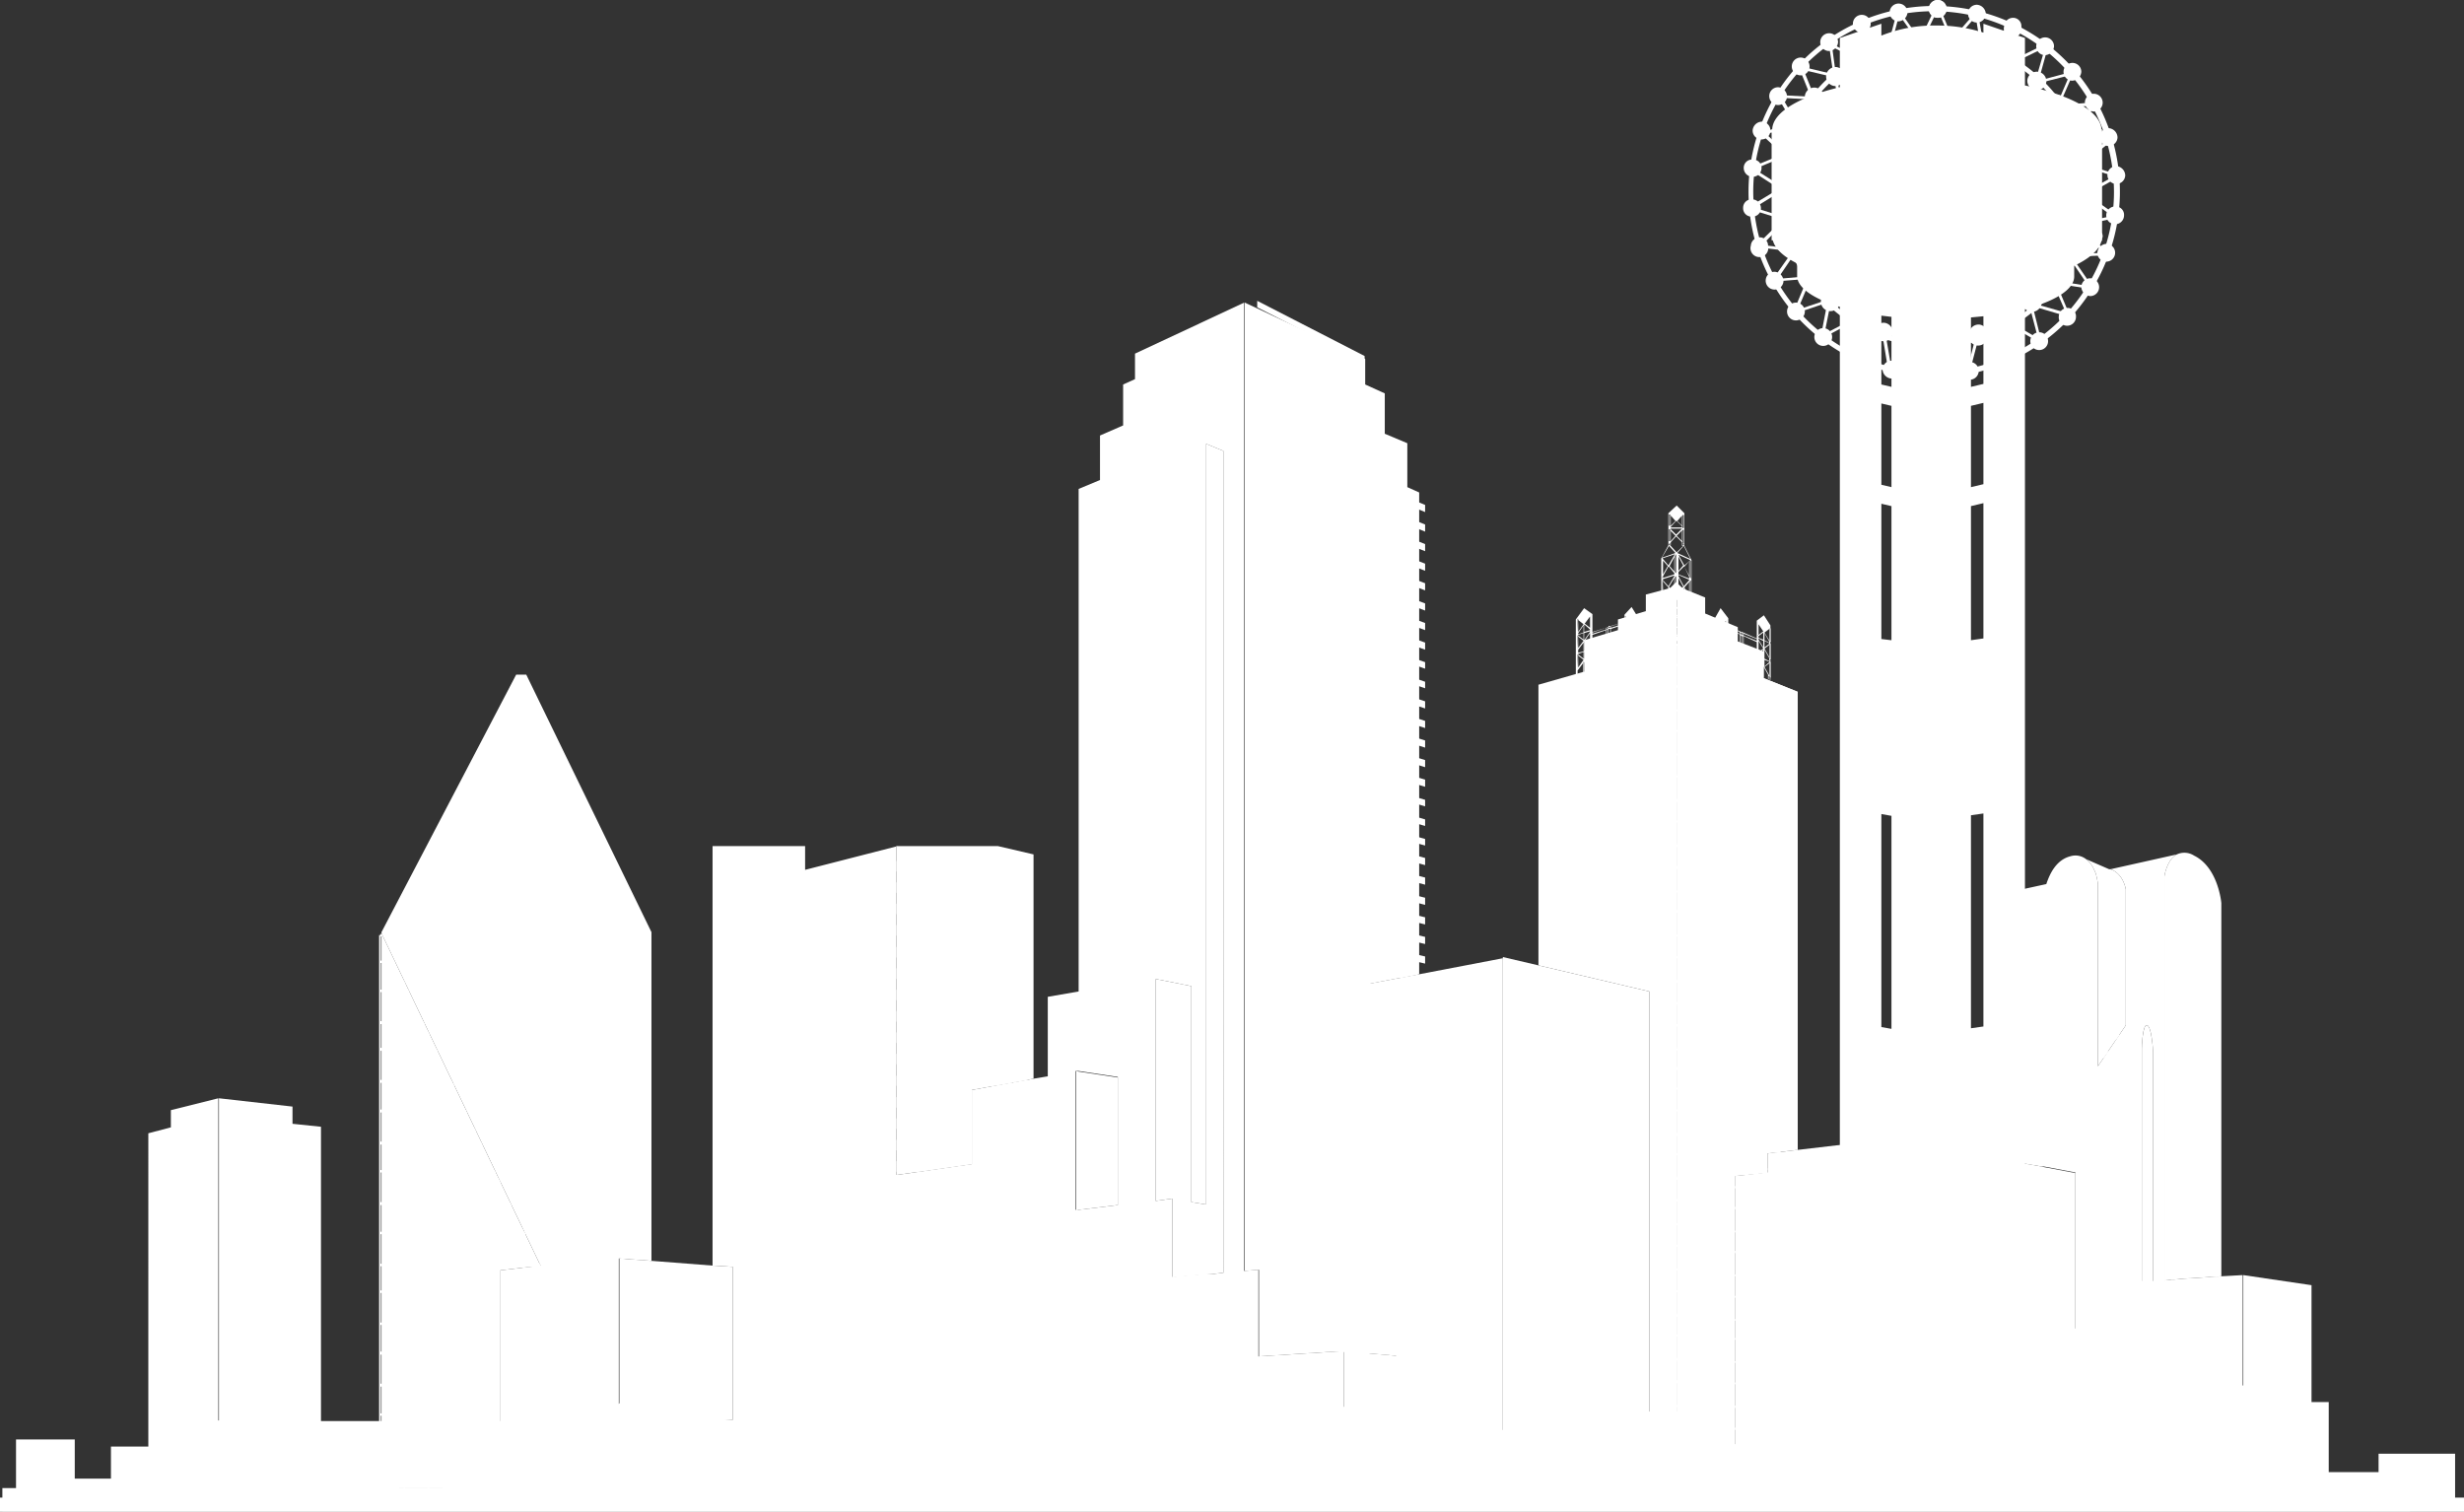 <svg xmlns="http://www.w3.org/2000/svg" viewBox="0 0 415.3 254.8"><rect x="0" y="0" width="415.3" height="254.8" fill="#333333" stroke="none"/><defs><style>.a,.b{fill:#fff;}.b{stroke:#fff;stroke-miterlimit:10;stroke-width:0.25px;}</style></defs><title>icon-dallas</title><path class="a" d="M347.7,317.5V307.4H344V130.3c5-1.3,8.3-3.3,8.3-5.5h0v-1.8c2.5-1.2,4.2-2.6,4.6-4.2h.1v-.2c0-.2.1-.4.1-.6s-.1-.5-.1-.7V100h-.1c-.2-3.1-5.3-5.8-12.9-7.4v-8l-7-2.4v1.5a25.7,25.7,0,0,0-7.9-1.2,24.1,24.1,0,0,0-9.3,1.7v-2l-7,2.4v8.3c-6.8,1.6-11.3,4.2-11.4,7.1h-.1v18.7h.2c.4,1.5,1.9,2.8,4.1,3.9v2.1h0c0,2,2.8,3.9,7.2,5.2V307.4h-3.5v10.1H297v13.9h64.3V317.5Zm-26.2-10.1h-1.7V278.8l1.7.2Zm0-55.8-1.7-.3V215.4l1.7.3Zm0-65.5-1.7-.2V163.1l1.7.4Zm0-25.8-1.7-.4V146.2l1.7.4ZM319.8,143V131.4l1.7.2v11.8ZM337,307.4h-2.1V279l2.1-.3Zm0-56.2-2.1.3V215.6l2.1-.3Zm0-65.4-2.1.3V163.5l2.1-.5Zm0-26-2.1.5V146.6l2.1-.5Zm-2.1-16.4V131.7l2.1-.2v11.4Z" transform="translate(-2.7 -78.2)"/><path class="a" d="M328.1,141.8A31.3,31.3,0,1,1,360,111.1,31.4,31.4,0,0,1,328.1,141.8Zm1.2-61.7a30.4,30.4,0,1,0,29.7,31A30.5,30.5,0,0,0,329.3,80.1Z" transform="translate(-2.7 -78.2)"/><path class="a" d="M328.2,136.7A26.2,26.2,0,1,1,354.9,111,26.2,26.2,0,0,1,328.2,136.7Zm1-51.6A25.4,25.4,0,1,0,354.1,111,25.4,25.4,0,0,0,329.2,85.1Z" transform="translate(-2.7 -78.2)"/><path class="a" d="M330.8,79.7a1.5,1.5,0,0,1-1.5,1.5,1.5,1.5,0,0,1,0-3A1.5,1.5,0,0,1,330.8,79.7Z" transform="translate(-2.7 -78.2)"/><path class="a" d="M324.2,80.3a1.6,1.6,0,0,1-1.6,1.5,1.5,1.5,0,0,1-1.4-1.6,1.5,1.5,0,0,1,1.5-1.4A1.5,1.5,0,0,1,324.2,80.3Z" transform="translate(-2.7 -78.2)"/><path class="a" d="M318,82.2a1.5,1.5,0,0,1-3,0,1.5,1.5,0,1,1,3,0Z" transform="translate(-2.7 -78.2)"/><path class="a" d="M312.5,85.3a1.6,1.6,0,0,1-1.6,1.5,1.5,1.5,0,0,1-1.4-1.6,1.5,1.5,0,0,1,1.5-1.4A1.5,1.5,0,0,1,312.5,85.3Z" transform="translate(-2.7 -78.2)"/><path class="a" d="M307.7,89.4a1.5,1.5,0,0,1-1.5,1.5,1.5,1.5,0,0,1,0-3A1.5,1.5,0,0,1,307.7,89.4Z" transform="translate(-2.7 -78.2)"/><path class="a" d="M303.9,94.5a1.5,1.5,0,0,1-1.5,1.4,1.5,1.5,0,0,1-1.5-1.5,1.5,1.5,0,0,1,1.5-1.5A1.6,1.6,0,0,1,303.9,94.5Z" transform="translate(-2.7 -78.2)"/><path class="a" d="M301.1,100.2a1.5,1.5,0,0,1-3,0,1.6,1.6,0,0,1,1.6-1.5A1.5,1.5,0,0,1,301.1,100.2Z" transform="translate(-2.7 -78.2)"/><path class="a" d="M299.6,106.6a1.5,1.5,0,0,1-1.5,1.4,1.5,1.5,0,0,1-1.5-1.5,1.4,1.4,0,0,1,1.6-1.4A1.4,1.4,0,0,1,299.6,106.6Z" transform="translate(-2.7 -78.2)"/><path class="a" d="M299.5,113.3a1.4,1.4,0,0,1-1.5,1.4,1.4,1.4,0,0,1-1.5-1.5,1.4,1.4,0,0,1,1.5-1.4A1.5,1.5,0,0,1,299.5,113.3Z" transform="translate(-2.7 -78.2)"/><path class="a" d="M300.7,119.7a1.5,1.5,0,1,1-2.9-.1,1.5,1.5,0,0,1,1.5-1.4A1.4,1.4,0,0,1,300.7,119.7Z" transform="translate(-2.7 -78.2)"/><path class="a" d="M303.3,125.6a1.5,1.5,0,0,1-1.6,1.4,1.5,1.5,0,0,1-1.4-1.5,1.5,1.5,0,0,1,1.5-1.5A1.6,1.6,0,0,1,303.3,125.6Z" transform="translate(-2.7 -78.2)"/><path class="a" d="M306.9,130.7a1.5,1.5,0,0,1-3,0,1.5,1.5,0,0,1,3,0Z" transform="translate(-2.7 -78.2)"/><path class="a" d="M311.5,135a1.5,1.5,0,0,1-1.5,1.5,1.5,1.5,0,0,1,0-3A1.5,1.5,0,0,1,311.5,135Z" transform="translate(-2.7 -78.2)"/><path class="a" d="M316.9,138.3a1.5,1.5,0,0,1-1.5,1.5,1.5,1.5,0,0,1,0-3A1.5,1.5,0,0,1,316.9,138.3Z" transform="translate(-2.7 -78.2)"/><path class="a" d="M323,140.5a1.5,1.5,0,0,1-1.5,1.5,1.6,1.6,0,0,1-1.5-1.6,1.5,1.5,0,0,1,1.5-1.4A1.5,1.5,0,0,1,323,140.5Z" transform="translate(-2.7 -78.2)"/><path class="a" d="M329.6,141.3a1.5,1.5,0,0,1-3,0,1.5,1.5,0,0,1,3,0Z" transform="translate(-2.7 -78.2)"/><path class="a" d="M336.2,140.8a1.5,1.5,0,0,1-1.5,1.4,1.5,1.5,0,0,1,0-3A1.5,1.5,0,0,1,336.2,140.8Z" transform="translate(-2.7 -78.2)"/><path class="a" d="M342.4,138.8a1.6,1.6,0,0,1-1.6,1.5,1.5,1.5,0,0,1-1.4-1.5,1.5,1.5,0,0,1,3,0Z" transform="translate(-2.7 -78.2)"/><path class="a" d="M347.9,135.7a1.5,1.5,0,0,1-3,0,1.5,1.5,0,0,1,3,0Z" transform="translate(-2.7 -78.2)"/><path class="a" d="M352.6,131.6a1.5,1.5,0,0,1-1.5,1.5,1.4,1.4,0,0,1-1.4-1.5,1.5,1.5,0,0,1,1.5-1.5A1.4,1.4,0,0,1,352.6,131.6Z" transform="translate(-2.7 -78.2)"/><path class="a" d="M356.5,126.6a1.5,1.5,0,0,1-1.5,1.5,1.6,1.6,0,0,1-1.5-1.6,1.5,1.5,0,0,1,1.5-1.4A1.5,1.5,0,0,1,356.5,126.6Z" transform="translate(-2.7 -78.2)"/><path class="a" d="M359.2,120.8a1.5,1.5,0,0,1-1.5,1.5,1.5,1.5,0,0,1-1.5-1.5,1.6,1.6,0,0,1,1.6-1.5A1.5,1.5,0,0,1,359.2,120.8Z" transform="translate(-2.7 -78.2)"/><path class="a" d="M360.7,114.5a1.5,1.5,0,1,1-1.4-1.5A1.4,1.4,0,0,1,360.7,114.5Z" transform="translate(-2.7 -78.2)"/><path class="a" d="M360.9,107.8a1.5,1.5,0,0,1-1.5,1.4,1.5,1.5,0,0,1-1.5-1.5,1.5,1.5,0,0,1,1.5-1.5A1.6,1.6,0,0,1,360.9,107.8Z" transform="translate(-2.7 -78.2)"/><path class="a" d="M359.6,101.4a1.5,1.5,0,0,1-1.5,1.4,1.5,1.5,0,0,1,0-3A1.6,1.6,0,0,1,359.6,101.4Z" transform="translate(-2.7 -78.2)"/><path class="a" d="M357.1,95.5a1.5,1.5,0,0,1-1.5,1.5,1.6,1.6,0,0,1-1.5-1.6,1.5,1.5,0,0,1,1.5-1.4A1.5,1.5,0,0,1,357.1,95.5Z" transform="translate(-2.7 -78.2)"/><path class="a" d="M353.5,90.3a1.6,1.6,0,0,1-1.6,1.5,1.5,1.5,0,0,1-1.4-1.5,1.5,1.5,0,0,1,1.5-1.5A1.5,1.5,0,0,1,353.5,90.3Z" transform="translate(-2.7 -78.2)"/><path class="a" d="M348.9,86a1.6,1.6,0,0,1-1.6,1.5,1.5,1.5,0,0,1-1.4-1.5,1.5,1.5,0,0,1,1.5-1.5A1.5,1.5,0,0,1,348.9,86Z" transform="translate(-2.7 -78.2)"/><path class="a" d="M343.4,82.7a1.5,1.5,0,1,1-2.9-.1,1.5,1.5,0,0,1,1.5-1.4A1.4,1.4,0,0,1,343.4,82.7Z" transform="translate(-2.7 -78.2)"/><path class="a" d="M337.4,80.6a1.5,1.5,0,0,1-1.5,1.4,1.5,1.5,0,0,1-1.5-1.5,1.5,1.5,0,0,1,1.5-1.5A1.6,1.6,0,0,1,337.4,80.6Z" transform="translate(-2.7 -78.2)"/><path class="a" d="M330.8,79.7a1.5,1.5,0,0,1-1.5,1.5,1.5,1.5,0,0,1,0-3A1.5,1.5,0,0,1,330.8,79.7Z" transform="translate(-2.7 -78.2)"/><path class="a" d="M333.3,85.3a1.6,1.6,0,0,1-1.7,1.4,1.6,1.6,0,1,1,.4-3.1A1.6,1.6,0,0,1,333.3,85.3Z" transform="translate(-2.7 -78.2)"/><path class="a" d="M327.8,85.2a1.5,1.5,0,0,1-1.7,1.4,1.6,1.6,0,1,1,.4-3.1A1.5,1.5,0,0,1,327.8,85.2Z" transform="translate(-2.7 -78.2)"/><path class="a" d="M322.6,86.3a1.5,1.5,0,0,1-1.7,1.3,1.6,1.6,0,0,1-1.4-1.7,1.6,1.6,0,0,1,1.8-1.4A1.5,1.5,0,0,1,322.6,86.3Z" transform="translate(-2.7 -78.2)"/><path class="a" d="M317.9,88.3a1.6,1.6,0,0,1-1.8,1.4,1.6,1.6,0,1,1,.4-3.1A1.6,1.6,0,0,1,317.9,88.3Z" transform="translate(-2.7 -78.2)"/><path class="a" d="M313.6,91.3a1.6,1.6,0,0,1-1.7,1.4,1.6,1.6,0,0,1-1.4-1.8,1.6,1.6,0,0,1,1.7-1.4A1.6,1.6,0,0,1,313.6,91.3Z" transform="translate(-2.7 -78.2)"/><path class="a" d="M310,95.1a1.6,1.6,0,0,1-3.1-.4,1.6,1.6,0,1,1,3.1.4Z" transform="translate(-2.7 -78.2)"/><path class="a" d="M307.3,99.6a1.6,1.6,0,0,1-1.8,1.3,1.6,1.6,0,0,1,.4-3.1A1.6,1.6,0,0,1,307.3,99.6Z" transform="translate(-2.7 -78.2)"/><path class="a" d="M305.5,104.6a1.6,1.6,0,0,1-1.7,1.4,1.6,1.6,0,0,1-1.4-1.8,1.6,1.6,0,0,1,3.1.4Z" transform="translate(-2.7 -78.2)"/><path class="a" d="M304.8,110.1a1.6,1.6,0,0,1-1.7,1.4,1.6,1.6,0,0,1-1.4-1.8,1.6,1.6,0,1,1,3.1.4Z" transform="translate(-2.7 -78.2)"/><path class="a" d="M305.3,115.5a1.6,1.6,0,1,1-1.4-1.8A1.6,1.6,0,0,1,305.3,115.5Z" transform="translate(-2.7 -78.2)"/><path class="a" d="M306.9,120.5a1.6,1.6,0,0,1-1.8,1.3,1.5,1.5,0,0,1-1.3-1.7,1.5,1.5,0,0,1,1.7-1.4A1.6,1.6,0,0,1,306.9,120.5Z" transform="translate(-2.7 -78.2)"/><path class="a" d="M309.4,125a1.6,1.6,0,1,1-3.1-.4,1.5,1.5,0,0,1,1.7-1.3A1.5,1.5,0,0,1,309.4,125Z" transform="translate(-2.7 -78.2)"/><path class="a" d="M312.8,128.9a1.6,1.6,0,1,1-3.1-.4,1.6,1.6,0,0,1,3.1.4Z" transform="translate(-2.7 -78.2)"/><path class="a" d="M316.9,132.1a1.6,1.6,0,0,1-1.7,1.4,1.6,1.6,0,0,1-1.4-1.8,1.6,1.6,0,1,1,3.1.4Z" transform="translate(-2.7 -78.2)"/><path class="a" d="M321.7,134.4a1.5,1.5,0,0,1-1.7,1.3,1.5,1.5,0,0,1-1.4-1.7,1.6,1.6,0,0,1,1.7-1.4A1.6,1.6,0,0,1,321.7,134.4Z" transform="translate(-2.7 -78.2)"/><path class="a" d="M327,135.6a1.6,1.6,0,0,1-1.7,1.4,1.6,1.6,0,1,1,.4-3.1A1.6,1.6,0,0,1,327,135.6Z" transform="translate(-2.7 -78.2)"/><path class="a" d="M332.5,135.7a1.6,1.6,0,1,1-3.1-.4,1.6,1.6,0,0,1,3.1.4Z" transform="translate(-2.7 -78.2)"/><path class="a" d="M337.7,134.7a1.6,1.6,0,1,1-3.1-.4,1.6,1.6,0,0,1,1.7-1.4A1.6,1.6,0,0,1,337.7,134.7Z" transform="translate(-2.7 -78.2)"/><path class="a" d="M342.5,132.6a1.6,1.6,0,0,1-1.8,1.4,1.6,1.6,0,1,1,1.8-1.4Z" transform="translate(-2.7 -78.2)"/><path class="a" d="M346.7,129.7a1.6,1.6,0,0,1-3.1-.4,1.6,1.6,0,1,1,3.1.4Z" transform="translate(-2.7 -78.2)"/><path class="a" d="M350.3,125.9a1.6,1.6,0,0,1-1.7,1.4,1.6,1.6,0,0,1-1.4-1.8,1.6,1.6,0,0,1,1.7-1.4A1.6,1.6,0,0,1,350.3,125.9Z" transform="translate(-2.7 -78.2)"/><path class="a" d="M353.1,121.4a1.6,1.6,0,0,1-1.8,1.4,1.6,1.6,0,1,1,.4-3.1A1.6,1.6,0,0,1,353.1,121.4Z" transform="translate(-2.7 -78.2)"/><path class="a" d="M354.8,116.4a1.6,1.6,0,0,1-3.1-.4,1.6,1.6,0,1,1,3.1.4Z" transform="translate(-2.7 -78.2)"/><path class="a" d="M355.5,110.9a1.6,1.6,0,0,1-3.1-.4,1.6,1.6,0,1,1,3.1.4Z" transform="translate(-2.7 -78.2)"/><path class="a" d="M355,105.5a1.6,1.6,0,0,1-1.7,1.4,1.6,1.6,0,1,1,.4-3.1A1.6,1.6,0,0,1,355,105.5Z" transform="translate(-2.7 -78.2)"/><path class="a" d="M353.5,100.5a1.6,1.6,0,1,1-3.1-.4,1.5,1.5,0,0,1,1.7-1.3A1.5,1.5,0,0,1,353.5,100.5Z" transform="translate(-2.7 -78.2)"/><path class="a" d="M351,96a1.7,1.7,0,0,1-1.8,1.3,1.6,1.6,0,0,1-1.4-1.7,1.6,1.6,0,1,1,3.2.4Z" transform="translate(-2.7 -78.2)"/><path class="a" d="M347.6,92a1.6,1.6,0,0,1-1.8,1.4,1.6,1.6,0,0,1-1.4-1.7,1.6,1.6,0,0,1,1.8-1.4A1.6,1.6,0,0,1,347.6,92Z" transform="translate(-2.7 -78.2)"/><path class="a" d="M343.4,88.9a1.6,1.6,0,0,1-3.1-.4,1.6,1.6,0,1,1,3.1.4Z" transform="translate(-2.7 -78.2)"/><path class="a" d="M338.6,86.6a1.6,1.6,0,0,1-1.7,1.4,1.6,1.6,0,0,1-1.4-1.8,1.6,1.6,0,1,1,3.1.4Z" transform="translate(-2.7 -78.2)"/><path class="a" d="M333.3,85.3a1.6,1.6,0,0,1-1.7,1.4,1.6,1.6,0,1,1,.4-3.1A1.6,1.6,0,0,1,333.3,85.3Z" transform="translate(-2.7 -78.2)"/><path class="a" d="M328.1,142.4l-2.7-6.8-4.3,5.9-1.1-6.7-5.1,4.2v-6.5l-5.4,2.9,1.2-6.2-5.9,2,2.5-6-6.1.5,3.6-5.1-6.3-.8,4.7-4.6-6.1-1.9,5.5-3.3-5.3-3.4,5.9-2.4-4.1-3.8,6.1-1-3.1-5.2,5.8.3-2.1-5.2,5.9,1.4-.8-5.4,5.3,2.7V81.4l4.7,4.5,1.7-6.3,3.7,5.3,3-6.3,2.5,6.1,4.2-4.8,1.1,6.3,5.1-4.3v6.3l5.9-2.9-1.8,6.5,6-1.6-2.5,5.7,6.5-.5-3.8,5,6.3,1.4-5,4,6.4,2-5.7,3.2,5.4,3.8-6.4,1.4,4.7,5-6.3.3,3.8,5.5-6.4-1,2.4,5.7-6.4-1.9,1.6,6.4-5.8-3.4v6.7l-4.9-4.4-1.7,6.5-3.5-5.5Zm-2.6-7.8,2.6,6.6,2.8-6.1,3.4,5.3,1.6-6.2,4.7,4.2V132l5.6,3.2-1.6-6.1,6.3,1.8-2.4-5.5,6.2,1-3.6-5.3,6.1-.3-4.6-4.9,6.1-1.3-5.1-3.7,5.4-3-6.2-2,4.9-3.9-6-1.3,3.6-4.7-6.2.5,2.4-5.6-5.9,1.5,1.8-6.2L341.6,89V83l-4.9,4.1L335.7,81l-4,4.6-2.4-5.8-2.9,6-3.6-5.1-1.6,6.1-4.5-4.3v6.2l-5.2-2.6.7,5.2L306.7,90l2,5-5.6-.3,3,5.1-5.8.9,3.8,3.6-5.7,2.4,5.2,3.3-5.2,3.2,5.7,1.8-4.4,4.5,6,.7-3.4,5,5.8-.5-2.4,5.7,5.7-1.9-1.2,6,5.3-2.8V138l4.9-4.1,1.1,6.4Z" transform="translate(-2.7 -78.2)"/><polygon class="a" points="341 19.2 342.9 13.8 343.4 14 341.7 18.6 346.6 17.8 346.7 18.2 341 19.2"/><polygon class="a" points="310.6 18.9 305.6 16.8 305.8 16.4 310 18.2 309.1 12.9 309.6 12.8 310.6 18.9"/><path class="a" d="M286.6,170.2v-5.5l-1.3-1.3-1.4,1.3v5.4l-1.2,2.2v7.6h.3l1.9-.6h.7l1.8.8h.4v-7.5Zm-.1,0,1.1,2.2-2.2-1Zm-.2-5.2h.2v2.2h-.2Zm0,2.1h0Zm0,.4h.2v2.3h-.2Zm0,2.2.2.2v.2h-.2Zm-.1-4.6v1.7l-.8-.8Zm-1.9,0,.8.9-.8.8Zm0,1.9.9-1h.1l.9.9v.2h-1.9Zm0,.3h1.9l-1,1-.9-.9Zm1.9.3v1.8l-.9-.9Zm-1.9.1.8.8-.8.9Zm0,1.9.9-1,1,1v.5h-1.9Zm1.9.6h.2l-1.1,1.1h0l-1.1-1.2h2Zm-1.2,4.7h0Zm-.8-7.6h0Zm-.2-.1h0Zm0-2.3h.2v1.9H284Zm0,2.5h.2v2H284Zm.2,2.3v.4H284v-.2Zm-1.4,2.5,1.2-2h0l1.1,1.2-2.3.8Zm.1,7.4h-.1v-.1Zm0-.7V176h.1Zm0-3h0Zm0-.3h-.1v-.2Zm0-.4v0Zm0-2.9,2.1-.7-1.1,1.9Zm.9,1.3L283,175v-2.3Zm-.8,2.6.9,1-.9,1.5Zm1.9,2.8-1.9.6v-.7l.9-1.6,1,1.1Zm0-.8-.9-1.1.9-1.5Zm0-2.9-1,1.7-.9-1v-.2l1.9-.6Zm0-.3-1.9.6v-.3l.9-1.6h.1l.9,1.1Zm0-.5-.8-.9.8-1.5Zm.3,4.5H285v-.5l.2.2Zm0-3.8v3.2H285v-2.9l.2-.2h0Zm0-.4-.2-.2v-2.7l.2-.3Zm.3,4.1h-.1v.1Zm0-.8h-.1v-.1Zm0-3Zm0-.2h-.1v0Zm0-.4h-.1v-3h0v2.9Zm1.9,5.2-1.8-.8v-.7l.9-.9.9,1.8Zm-1.8-1.7v-2.4l.8,1.5Zm1.8.8-.8-1.6.8-.9Zm0-2.8-.9,1-.9-1.7v-.2l1.8.8Zm0-.3-1.8-.7v-.4l.9-.9h.1l.8,1.7Zm-1.8-1.3V172l.8,1.5Zm1.8.8-.8-1.5.8-.9Zm-.8-1.7-1-1.8,2,.9Zm.9,2.2h0Zm.2,4.1h-.2v-.4l.2.2Zm0-3.8v3.3l-.2-.3v-2.8l.2-.2h0Zm0-.3-.2-.3v-2.7h.2Z" transform="translate(-2.7 -78.2)"/><path class="a" d="M292.7,180.7l-1.3,2.3v7.7h.4l1.8-.6h.4v-7.7Zm-1.1,5.8v-.2h-.1Zm.1.1h0Zm-.1.2h.1v-.1Zm.2.2.8,1-.8,1.5Zm0-.2v-.2l1.8-.6h0l-.9,1.7Zm1.8-.4V189l-.8-1.1Zm.1-.2v-.3h0v3.3h-.1Zm0-.4h0Zm-.1,0-1.8.6v-.3l.8-1.6h.1l.9,1Zm-1-1.4-.8,1.4v-2.3Zm.2-.1.8-1.5v2.5Zm-1.1-1v-.1Zm-.1,7.2v-.1Zm.2-.1v-.7l.9-1.6.9,1.1v.6Zm1.9-.6v0Zm.1-4.2v0Z" transform="translate(-2.7 -78.2)"/><path class="a" d="M277.7,180.5l-1.2,1.3v7.6h.4l1.7.8h.4v-7.6Zm-1,4.8h.1v.2Zm.1.2h0Zm-.2.1.2.2v2.7l-.2.2Zm.3.4.7,1.6-.7.8Zm0-.2v-.2l1.7.8h0l-.9,1Zm1.7.9v2.6l-.8-1.7Zm.1-.1h.1v.1Zm0-.4h0v.2Zm-.1,0-1.7-.8v-.3l.8-.9h.1l.8,1.7Zm-1-2.2-.7.8v-2.3Zm.3.1.7-.8v2.4Zm-1.1-1.8v2.6l-.2.2V182Zm-.2,7v-.4h.2v.5Zm.3.1v-.7l.8-1,.9,1.8v.6Zm1.8.8v0Zm.1-4.1v0Z" transform="translate(-2.7 -78.2)"/><polygon class="a" points="297.3 109.8 292.9 108.1 292.9 105.7 287.4 103.4 287.4 100.7 282.7 98.8 282.7 101.5 282.7 103.9 282.7 104 282.7 108.6 282.7 111.7 282.7 250.8 292.5 250.8 292.5 198.2 297.9 197.7 297.9 194.4 303 193.8 303 116.6 297.3 114.3 297.3 109.8"/><polygon class="a" points="314.9 195.8 323.3 194.9 323.3 194 314.9 192.5 314.9 195.8"/><polygon class="a" points="151.3 142.6 151.1 142.6 151.1 198 151.3 198 163.8 196.2 163.8 183.7 168.2 182.9 174.2 181.8 174.2 144 168.2 142.6 151.3 142.6"/><polygon class="a" points="203.3 203 200.8 202.6 200.8 166.2 194.8 165 194.8 202.4 197.6 202 197.6 202.1 197.6 215.3 200.8 215 203.3 214.8 204.6 214.7 206.2 214.5 206.2 76 203.3 74.8 203.3 203"/><polygon class="a" points="237.2 74.7 233.4 73.1 233.4 66.3 230.1 64.8 230.1 60.5 209.8 51 209.8 55.6 209.8 62.7 209.8 70.7 209.8 73.2 209.8 74 209.8 75.3 209.8 214.2 212.2 214 212.2 228.6 226.5 227.7 226.5 250.8 226.6 250.8 230.8 250.8 235.4 250.8 235.4 228.5 230.8 228.1 230.8 165.8 239.2 164.2 239.2 83 237.2 82.1 237.2 74.7"/><polygon class="a" points="64.3 250.8 84.3 250.8 84.3 214.1 91.1 213.3 64.3 157.3 64.3 250.8"/><polygon class="a" points="181.4 180.5 181.4 204 181.8 203.9 188.4 203.1 188.4 181.6 181.8 180.6 181.4 180.5"/><polygon class="a" points="253.3 161.3 253.3 250.8 259.3 250.8 278 250.8 278 167.1 259.3 162.7 253.3 161.3"/><polygon class="a" points="109.8 212.5 104.4 212.1 104.4 240.9 104.4 250.8 109.1 250.8 109.8 250.8 118.5 250.8 118.5 239.5 120.1 239.5 123.5 239.3 123.5 213.5 120.1 213.3 109.8 212.5"/><path class="a" d="M358.4,224.7h-.2l-3.9-1.7a4.3,4.3,0,0,1,1.4,1.9c.1.1.1.3.2.4a12.1,12.1,0,0,1,.4,1.9v30.7L361,251V228.1S360.6,225.4,358.4,224.7Z" transform="translate(-2.7 -78.2)"/><path class="a" d="M372.5,222.4a3,3,0,0,0-2.9-.2h0c-1.7.9-2.1,3.7-2.1,3.7V294l3.3-.3,6.3-.4V230.4S376.6,224.4,372.5,222.4Z" transform="translate(-2.7 -78.2)"/><path class="a" d="M364.6,251c-.8-.3-.9,3.9-.9,3.9v39.3h1.9V255.5S365.4,251.3,364.6,251Z" transform="translate(-2.7 -78.2)"/><polygon class="a" points="344.1 196.6 339.5 195.8 336.4 195.2 332.1 194.4 331.9 194.3 331.9 250.8 332.1 250.8 336.4 250.8 339.5 250.8 344.1 250.8 344.5 250.8 349.8 250.8 349.8 197.7 344.5 196.7 344.1 196.6"/><polygon class="a" points="378.1 214.9 378.1 250.8 389.6 250.8 389.6 216.6 378.1 214.9"/><polygon class="a" points="49.3 186.5 36.9 185.1 36.9 188 36.9 189.3 36.9 250.8 54.1 250.8 54.1 189.9 49.3 189.4 49.3 186.5"/><path class="a" d="M380.7,329V293.1l-3.6.2-6.3.4-3.3.3V225.9s.4-2.8,2.1-3.7l-11.2,2.5c2.2.7,2.6,3.4,2.6,3.4V251l-4.7,6.9V227.2a12.1,12.1,0,0,0-.4-1.9c-.1-.1-.1-.3-.2-.4a4.3,4.3,0,0,0-1.4-1.9h0a2.9,2.9,0,0,0-2.6-.5c-2.4.6-3.5,2.9-4.1,4.7l-5.5,1.2v.3c-2.6-.3-3,4-3,4v40.7l3,.6,4.7.8h.4l5.3,1V329h-18V272.5h.2v-.4l-8.7.9-8.4.9h0v-3.3L305.7,272l-5.1.6v3.2l-5.4.6V329h-9.8V177l-5.3,1.4v2.8l-4.7,1.4v1.8l-5.7,1.7v5.3l-7.7,2.2v47.3l18.7,4.4V329H256V239.7l-14.1,2.7-8.5,1.6v62.3l4.6.4V329h-8.8V305.9l-14.4.9V292.2l-2.4.2V129.2L194,137.8v4.3l-2,.9v6.9l-3.9,1.7v7.5l-3.6,1.5v84.7l-5.2.9v13.4l-2.4.4-6.1,1.1-4.3.8v12.5L154,276.2h-.2V220.8h.2l-15.6,4v-4H122.8v70.7l3.4.2v25.8h-5.1V329H107V290.3l5.5.4V235.3L91.4,191.9H89.7L67,235.3v.2l26.8,56-6.8.8V329H39.5V263.3l-8,2v2.9l-3.8,1V329H3.1v3.9H408.9V329ZM191.1,281.3l-6.6.8H184V258.7h.5l6.6,1Zm17.8,11.4-1.6.2H206l-2.5.2-3.2.3V280.2l-2.8.4V243.2l6,1.2v36.4l2.5.4V153l2.9,1.2Zm156.7,1.4h-1.9V254.9s.1-4.2.9-3.9,1,4.5,1,4.5Z" transform="translate(-2.7 -78.2)"/><path class="a" d="M300,181.9l-1.2.9v3l-2.5-1.1h-.1l-3.7-1.6h-.1l-3.3-1.4H289l-2.2-.9v-3l-1.6-1.5-1.5,1.5v3l-2.3.7h-.1l-3.4,1.1h-.2l-3.9,1.3h-.1l-2.6.9v-3.1l-1.4-1-1.4,1.9v9.4h.2v0h.1v-.8l.9-1.2v1.7h.1v-2l1,.8v.8h.1v0h.2v-3.3l2.3-.7h.3v3.3h.1v-3.4h.4l3.3-1h.2V189h.2v-3.3h.2l2.8-.9h.4v3.4h.1v-3.4h.2l2.1-.6v3.7h.1v-.6l.2-.2v.8h.1v-.9l1.1-1.1,1.2,1.1v.9h.1v-.7h.1v.6h.2v-3.7l1.9.8h.3v3.4h.1v-3.4h.3l2.8,1.2h.2v3.2h.1v-3.3h.3l3.1,1.3h.3V191h.1v-3.3h.3l2.2,1v3.2h.1v-.6h.1v.7h.1v-.8l.8-.6v1.7h.2v-1.8l.8,1.4v.8h.1v-.6l.2.2v.5h.1v-9.2Zm-31.4,9v-2.4h.1Zm0-2.6h-.1v0Zm0-.6v-2.4h.1Zm0-2.6h0Zm0-.3v-2.3h.1Zm.1-2.1.9.7h0l-.9,1.3Zm0,2.2.9-1.3v1.2l-.9.3Zm0,.3.9-.3V186l-.9-.7Zm0,.3.9.7h0l-.9,1.2Zm0,2.2.9-1.2V188l-.9.2Zm0,.7.9-.3v1.1l-.9-.7Zm0,2.3v-2l.9.7h0Zm2-.6-.9-.7.9-1.3Zm0-2.2-1,1.4v-1.2l1-.3Zm0-.3-1,.3v-1.6l1,.8Zm0-.7-.9-.7.9-1.3Zm0-2.2-1,1.4v-1.2l1-.3Zm0-.3-1,.3v-1.2h.1l.9.8Zm0-.4-.9-.7.9-1.2Zm.1.3h0Zm0,.2Zm0,3.2Zm.1,2.6v0Zm0-2.8h-.1v-.4h.1Zm0-.4h-.1v.1Zm0-2.9h-.1v.1Zm2.5,2.6-2.3.8v-.3l2.3-.8Zm0-.4-2.3.7v-1.9l2.3-.8Zm0-2.1-2.3.7v-.3l2.3-.7Zm.3,2.4h-.2v-.3h.2Zm0-.4h-.2v-2h.2Zm0-2.1h-.2V184h.2Zm.4,2.4h-.3v-.3h.3Zm0-.4h-.3v-2h.3Zm0-2.2h-.3v-.3h.3Zm3.4,1.5-3.3,1.1v-.3l3.3-1Zm0-.4-3.3,1.1v-2l3.3-1.1Zm0-2.1-3.3,1v-.3l3.3-1Zm.2,2.5h-.2v-.3h.2Zm0-.5h-.2v-2h.2Zm0-2.1h-.2v-.3h.2Zm.3,2.5h-.1v-.2h.1Zm0-.4h-.1v-2h.1Zm0-2.2h-.1v-.3h.1Zm2.9,1.7-2.8.9v-.3l2.8-.9Zm0-.5-2.8.9v-2l2.8-.9Zm0-2.1-2.8.9v-.3l2.8-.9Zm.4,2.5H281v-.2h.3Zm0-.5H281v-2h.3Zm0-2.1H281v-.2h.3Zm.2,2.5h-.1V184h.1Zm0-.5h-.1v-2h.1Zm0-2.1h-.1v-.3h.1Zm2.2,1.9-2.1.7V184l2.1-.7Zm0-.4-2.1.6v-2l2.1-.7Zm0-2.2-2.1.7v-.3l2.1-.7Zm.3,5.5-.2.2v-2.6h.2Zm0-2.5Zm0-.2h-.2v-.2l.2-.2Zm0-.6h-.2v-2.5h.2Zm0-2.5Zm0-.2h0Zm0-.3h-.2v-2.5l.2.2Zm.1-2.1,1,1-1,.9Zm0,2.9,1,1.1-1,1Zm0,5.4v-2l1,1Zm2.3,0-1.1-1,1.1-1.1Zm0-2.3-1.2,1.2-1.1-1.1V184h2.3Zm0-.3h-2.3v-.5l1.1-1.1,1.2,1.1Zm0-.7-1.1-1,1.1-1.1Zm0-2.3-1.2,1.2-1.1-1.2h2.3Zm0-.3h-2.3v-.2l1.1-1.1h.1l1.1,1.1Zm0-.4-1-1,1-1Zm.1.3h0Zm.1,3.6v2.7h-.1V184Zm0-.3h-.1v-.3h.1Zm0-3v2.6h-.1v-2.6Zm0-.3v0Zm2.1,4-1.9-.8v-.3l1.9.9Zm0-.4-1.9-.8v-2l1.9.8Zm0-2.2-1.9-.8v-.3l1.9.9Zm.3,2.7h-.2v-.3h.2Zm0-.4h-.2v-2h.2Zm0-2.1h-.2v-.3h.2Zm.3,2.7h-.2v-.3h.2Zm0-.4h-.2v-2.1h.2Zm0-2.2h-.2v-.3h.2Zm2.9,3.8-2.8-1.2v-.3l2.8,1.2Zm0-.4-2.8-1.2v-2l2.8,1.2Zm0-2.2-2.8-1.2v-.3l2.8,1.3Zm.2,2.7h-.2v-.2h.2Zm0-.4h-.2v-2h.2Zm0-2.1h-.2v-.3h.2Zm.3,2.6h-.2v-.2h.2Zm0-.4h-.2v-2h.2Zm0-2.1h-.2v-.3h.2Zm3.2,3.9-3.1-1.3v-.3l3.1,1.3Zm0-.4-3.1-1.4v-1.9l3.1,1.3Zm0-2.1-3.1-1.4v-.3l3.1,1.4Zm.3,2.6H296v-.3h.2Zm0-.4H296v-2l.2.2Zm0-2.1H296v-.3h.2Zm.3,2.6h-.2v-.3h.2Zm0-.4h-.2v-1.9h.2Zm0-2.1h-.2v-.3h.2Zm2.3,3.5-2.2-.9v-.3l2.2.9Zm0-.4-2.2-.9v-2l2.2,1Zm0-2.1-2.2-.9V185l2.2.9Zm.2,5.1h-.1v-.1Zm0-2.4Zm0-.1h-.1v-.3h.1Zm0-.7h-.1v-.1Zm0-2.3Zm0-.2h0Zm0-.3h-.1v-.1Zm.1-1.9.8,1.2-.8.6Zm0,2,.8-.6V186l-.8-.3Zm0,.4.8.4v1.1l-.8-1.3Zm0,.4.8,1.3h0l-.8.6Zm0,2.1.8-.6v1.4l-.8-.3Zm0,.6.8.4v1.1l-.8-1.3Zm0,2.3v-1.9l.8,1.3h0Zm1.8.8-.8-1.4.8-.6Zm0-2.2-.8.7v-1.1l.8.3Zm0-.2-.8-.4v-1.5l.8,1.4Zm0-.7-.8-1.4.8-.6Zm0-2.2-.8.6v-1.1l.8.4Zm0-.2-.8-.4v-1.2l.8,1.4Zm0-.4-.8-1.3.8-.6Zm.1.3h0Zm.2,3.4v2.6l-.2-.2v-2.3Zm0-.1H301v-.3l.2.2Zm0-3v2.6l-.2-.2v-2.3Zm0-.3-.2-.2v-2.1h.2Z" transform="translate(-2.7 -78.2)"/><polygon class="a" points="355.8 164 354.5 163.6 354.5 165.8 355.8 166.1 355.8 164"/><polygon class="a" points="355.8 167.3 354.5 166.9 354.5 169.1 355.8 169.5 355.8 167.3"/><polygon class="a" points="355.8 170.6 354.5 170.3 354.5 172.5 355.8 172.8 355.8 170.6"/><polygon class="a" points="355.8 173.9 354.5 173.6 354.5 175.8 355.8 176.1 355.8 173.9"/><polygon class="a" points="354.5 176.9 354.5 178.4 355.4 177.2 354.5 176.9"/><polygon class="a" points="356.5 166.4 357.8 166.8 357.8 164.6 356.5 164.2 356.5 166.4"/><polygon class="a" points="356.5 169.7 357.8 170.1 357.8 167.9 356.5 167.5 356.5 169.7"/><polygon class="a" points="356.5 173 357.8 173.4 357.8 171.2 356.5 170.8 356.5 173"/><polygon class="a" points="356.5 174.2 356.5 175.4 357.3 174.4 356.5 174.2"/><polygon class="a" points="355.8 150.7 354.5 150.2 354.5 152.4 355.8 152.9 355.8 150.7"/><polygon class="a" points="355.8 154 354.5 153.6 354.5 155.8 355.8 156.2 355.8 154"/><polygon class="a" points="355.8 157.3 354.5 156.9 354.5 159.1 355.8 159.5 355.8 157.3"/><polygon class="a" points="355.8 160.7 354.5 160.3 354.5 162.4 355.8 162.8 355.8 160.7"/><polygon class="a" points="357.8 151.4 356.5 150.9 356.5 153.1 357.8 153.6 357.8 151.4"/><polygon class="a" points="356.5 156.4 357.8 156.9 357.8 154.7 356.5 154.3 356.5 156.4"/><polygon class="a" points="356.5 159.8 357.8 160.2 357.8 158 356.5 157.6 356.5 159.8"/><polygon class="a" points="356.5 163.1 357.8 163.5 357.8 161.3 356.5 160.9 356.5 163.1"/><polygon class="a" points="106.4 230.8 104.9 230.7 104.9 233.4 106.4 233.5 106.4 230.8"/><polygon class="a" points="106.4 234.9 104.9 234.9 104.9 237.6 106.4 237.6 106.4 234.9"/><polygon class="a" points="108.8 230.9 107.3 230.8 107.3 233.5 108.8 233.6 108.8 230.9"/><polygon class="a" points="108.8 235 107.3 234.9 107.3 237.7 108.8 237.7 108.8 235"/><polygon class="a" points="111.2 231 109.7 230.9 109.7 233.6 111.2 233.7 111.2 231"/><polygon class="a" points="111.2 235.1 109.7 235 109.7 237.7 111.2 237.8 111.2 235.1"/><polygon class="a" points="113.6 231.1 112.1 231 112.1 233.7 113.6 233.8 113.6 231.1"/><polygon class="a" points="113.6 235.2 112.1 235.1 112.1 237.8 113.6 237.9 113.6 235.2"/><polygon class="a" points="115.9 231.2 114.5 231.1 114.5 233.8 115.9 233.8 115.9 231.2"/><polygon class="a" points="115.9 235.2 114.5 235.2 114.5 237.9 115.9 237.9 115.9 235.2"/><polygon class="a" points="118.3 231.3 116.8 231.2 116.8 233.9 118.3 233.9 118.3 231.3"/><polygon class="a" points="118.3 235.3 116.8 235.3 116.8 237.9 118.3 238 118.3 235.3"/><polygon class="a" points="120.6 231.4 119.2 231.3 119.2 234 120.6 234 120.6 231.4"/><polygon class="a" points="120.6 235.4 119.2 235.4 119.2 238 120.6 238.1 120.6 235.4"/><polygon class="a" points="121.5 234.1 122.9 234.1 122.9 231.5 121.5 231.4 121.5 234.1"/><polygon class="a" points="121.5 238.1 122.9 238.1 122.9 235.5 121.5 235.4 121.5 238.1"/><polygon class="a" points="106.4 214.1 104.9 214 104.9 216.8 106.4 216.9 106.4 214.1"/><polygon class="a" points="106.4 218.3 104.9 218.2 104.9 220.9 106.4 221 106.4 218.3"/><polygon class="a" points="106.4 222.5 104.9 222.4 104.9 225.1 106.4 225.2 106.4 222.5"/><polygon class="a" points="106.4 226.6 104.9 226.5 104.9 229.3 106.4 229.3 106.4 226.6"/><polygon class="a" points="108.8 214.3 107.3 214.2 107.3 216.9 108.8 217 108.8 214.3"/><polygon class="a" points="108.8 218.5 107.3 218.4 107.3 221.1 108.8 221.2 108.8 218.5"/><polygon class="a" points="108.8 222.6 107.3 222.5 107.3 225.2 108.8 225.3 108.8 222.6"/><polygon class="a" points="108.8 226.7 107.3 226.7 107.3 229.4 108.8 229.4 108.8 226.7"/><polygon class="a" points="111.2 214.5 109.7 214.4 109.7 217.1 111.2 217.2 111.2 214.5"/><polygon class="a" points="111.2 218.6 109.7 218.5 109.7 221.2 111.2 221.3 111.2 218.6"/><polygon class="a" points="111.2 222.7 109.7 222.7 109.7 225.4 111.2 225.4 111.2 222.7"/><polygon class="a" points="111.2 226.9 109.7 226.8 109.7 229.5 111.2 229.6 111.2 226.9"/><polygon class="a" points="113.6 214.7 112.1 214.6 112.1 217.3 113.6 217.4 113.6 214.7"/><polygon class="a" points="113.6 218.8 112.1 218.7 112.1 221.4 113.6 221.5 113.6 218.8"/><polygon class="a" points="113.6 222.9 112.1 222.8 112.1 225.5 113.6 225.6 113.6 222.9"/><polygon class="a" points="113.6 227 112.1 226.9 112.1 229.6 113.6 229.7 113.6 227"/><polygon class="a" points="115.9 214.8 114.5 214.7 114.5 217.4 115.9 217.5 115.9 214.8"/><polygon class="a" points="115.9 218.9 114.5 218.8 114.5 221.5 115.9 221.6 115.9 218.9"/><polygon class="a" points="115.9 223 114.5 222.9 114.5 225.6 115.9 225.7 115.9 223"/><polygon class="a" points="115.9 227.1 114.5 227 114.5 229.7 115.9 229.8 115.9 227.1"/><polygon class="a" points="118.3 215 116.8 214.9 116.8 217.6 118.3 217.7 118.3 215"/><polygon class="a" points="118.3 219.1 116.8 219 116.8 221.7 118.3 221.8 118.3 219.1"/><polygon class="a" points="118.3 223.2 116.8 223.1 116.8 225.7 118.3 225.8 118.3 223.2"/><polygon class="a" points="118.3 227.2 116.8 227.1 116.8 229.8 118.3 229.9 118.3 227.2"/><polygon class="a" points="120.6 215.2 119.2 215.1 119.2 217.7 120.6 217.8 120.6 215.2"/><polygon class="a" points="120.6 219.2 119.2 219.1 119.2 221.8 120.6 221.9 120.6 219.2"/><polygon class="a" points="120.6 223.3 119.2 223.2 119.2 225.9 120.6 225.9 120.6 223.3"/><polygon class="a" points="120.6 227.3 119.2 227.3 119.2 229.9 120.6 230 120.6 227.3"/><polygon class="a" points="122.9 215.4 121.5 215.3 121.5 217.9 122.9 218 122.9 215.4"/><polygon class="a" points="121.5 221.9 122.9 222 122.9 219.4 121.5 219.3 121.5 221.9"/><polygon class="a" points="121.5 226 122.9 226.1 122.9 223.4 121.5 223.3 121.5 226"/><polygon class="a" points="121.5 230 122.9 230.1 122.9 227.5 121.5 227.4 121.5 230"/><polygon class="a" points="379.9 235.2 378.7 235.1 378.7 237.9 379.9 238 379.9 235.2"/><polygon class="a" points="381.8 235.3 380.7 235.2 380.7 238 381.8 238.1 381.8 235.3"/><polygon class="a" points="383.7 235.4 382.6 235.4 382.6 238.1 383.7 238.2 383.7 235.4"/><polygon class="a" points="385.6 235.6 384.4 235.5 384.4 238.2 385.6 238.3 385.6 235.6"/><polygon class="a" points="387.4 235.7 386.3 235.6 386.3 238.3 387.4 238.4 387.4 235.7"/><polygon class="a" points="381.9 216.2 380.8 216 380.8 217.2 381.9 217.4 381.9 216.2"/><polygon class="a" points="387.5 217 386.4 216.8 386.4 218 387.5 218.1 387.5 217"/><polygon class="a" points="389.2 235.8 388.1 235.8 388.1 238.5 389.2 238.5 389.2 235.8"/><polygon class="a" points="379.9 218.2 378.7 218 378.7 220.8 379.9 221 379.9 218.2"/><polygon class="a" points="379.9 222.4 378.7 222.3 378.7 225.1 379.9 225.2 379.9 222.4"/><polygon class="a" points="379.9 226.7 378.7 226.6 378.7 229.4 379.9 229.5 379.9 226.7"/><polygon class="a" points="379.9 230.9 378.7 230.8 378.7 233.6 379.9 233.7 379.9 230.9"/><polygon class="a" points="381.8 218.4 380.7 218.3 380.7 221 381.8 221.2 381.8 218.4"/><polygon class="a" points="381.8 222.6 380.7 222.5 380.7 225.3 381.8 225.4 381.8 222.6"/><polygon class="a" points="381.8 226.9 380.7 226.8 380.7 229.5 381.8 229.6 381.8 226.9"/><polygon class="a" points="381.8 231.1 380.7 231 380.7 233.8 381.8 233.9 381.8 231.1"/><polygon class="a" points="383.7 218.7 382.6 218.5 382.6 221.3 383.7 221.4 383.7 218.7"/><polygon class="a" points="383.7 222.9 382.6 222.7 382.6 225.5 383.7 225.6 383.7 222.9"/><polygon class="a" points="383.7 227.1 382.6 226.9 382.6 229.7 383.7 229.8 383.7 227.1"/><polygon class="a" points="383.7 231.3 382.6 231.2 382.6 233.9 383.7 234 383.7 231.3"/><polygon class="a" points="385.6 218.9 384.4 218.8 384.4 221.5 385.6 221.7 385.6 218.9"/><polygon class="a" points="385.6 223.1 384.4 223 384.4 225.7 385.6 225.8 385.6 223.1"/><polygon class="a" points="385.6 227.3 384.4 227.1 384.4 229.9 385.6 230 385.6 227.3"/><polygon class="a" points="385.6 231.4 384.4 231.3 384.4 234.1 385.6 234.2 385.6 231.4"/><polygon class="a" points="387.4 219.2 386.3 219 386.3 221.7 387.4 221.9 387.4 219.2"/><polygon class="a" points="387.4 223.3 386.3 223.2 386.3 225.9 387.4 226 387.4 223.3"/><polygon class="a" points="387.4 227.4 386.3 227.3 386.3 230.1 387.4 230.2 387.4 227.4"/><polygon class="a" points="387.4 231.6 386.3 231.5 386.3 234.2 387.4 234.3 387.4 231.6"/><polygon class="a" points="389.2 219.4 388.1 219.3 388.1 222 389.2 222.1 389.2 219.4"/><polygon class="a" points="389.2 223.5 388.1 223.4 388.1 226.1 389.2 226.2 389.2 223.5"/><polygon class="a" points="389.2 227.6 388.1 227.5 388.1 230.2 389.2 230.3 389.2 227.6"/><polygon class="a" points="389.2 231.7 388.1 231.6 388.1 234.3 389.2 234.4 389.2 231.7"/><polygon class="a" points="257.6 187.4 256.1 187.2 256.1 190.3 257.6 190.6 257.6 187.4"/><polygon class="a" points="257.6 192.2 256.1 192 256.1 195.1 257.6 195.4 257.6 192.2"/><polygon class="a" points="257.6 197 256.1 196.8 256.1 199.9 257.6 200.1 257.6 197"/><polygon class="a" points="257.6 201.8 256.1 201.6 256.1 204.7 257.6 204.9 257.6 201.8"/><polygon class="a" points="257.6 206.6 256.1 206.4 256.1 209.5 257.6 209.7 257.6 206.6"/><polygon class="a" points="257.6 211.3 256.1 211.2 256.1 214.3 257.6 214.5 257.6 211.3"/><polygon class="a" points="257.6 216.1 256.1 216 256.1 219.1 257.6 219.3 257.6 216.1"/><polygon class="a" points="257.6 220.9 256.1 220.8 256.1 223.9 257.6 224 257.6 220.9"/><polygon class="a" points="257.6 225.7 256.1 225.6 256.1 228.7 257.6 228.8 257.6 225.7"/><polygon class="a" points="257.6 230.5 256.1 230.4 256.1 233.5 257.6 233.6 257.6 230.5"/><polygon class="a" points="257.6 235.2 256.1 235.2 256.1 238.3 257.6 238.4 257.6 235.2"/><polygon class="a" points="260.1 187.9 258.6 187.6 258.6 190.7 260.1 191 260.1 187.9"/><polygon class="a" points="260.1 192.6 258.6 192.4 258.6 195.5 260.1 195.7 260.1 192.6"/><polygon class="a" points="260.1 197.4 258.6 197.1 258.6 200.3 260.1 200.5 260.1 197.4"/><polygon class="a" points="260.1 202.1 258.6 201.9 258.6 205 260.1 205.2 260.1 202.1"/><polygon class="a" points="260.1 206.9 258.6 206.7 258.6 209.8 260.1 210 260.1 206.9"/><polygon class="a" points="260.1 211.6 258.6 211.4 258.6 214.6 260.1 214.7 260.1 211.6"/><polygon class="a" points="260.1 216.4 258.6 216.2 258.6 219.3 260.1 219.5 260.1 216.4"/><polygon class="a" points="260.1 221.1 258.6 221 258.6 224.1 260.1 224.2 260.1 221.1"/><polygon class="a" points="260.1 225.9 258.6 225.8 258.6 228.9 260.1 229 260.1 225.9"/><polygon class="a" points="260.1 230.6 258.6 230.5 258.6 233.6 260.1 233.7 260.1 230.6"/><polygon class="a" points="260.1 235.4 258.6 235.3 258.6 238.4 260.1 238.5 260.1 235.4"/><polygon class="a" points="261 191.1 262.5 191.4 262.5 188.3 261 188 261 191.1"/><polygon class="a" points="261 195.9 262.5 196.1 262.5 193 261 192.8 261 195.9"/><polygon class="a" points="261 200.6 262.5 200.8 262.5 197.7 261 197.5 261 200.6"/><polygon class="a" points="261 205.3 262.5 205.5 262.5 202.4 261 202.2 261 205.3"/><polygon class="a" points="261 210.1 262.5 210.2 262.5 207.2 261 207 261 210.1"/><polygon class="a" points="261 214.8 262.5 215 262.5 211.9 261 211.7 261 214.8"/><polygon class="a" points="261 219.6 262.5 219.7 262.5 216.6 261 216.5 261 219.6"/><polygon class="a" points="261 224.3 262.5 224.4 262.5 221.3 261 221.2 261 224.3"/><polygon class="a" points="261 229 262.5 229.1 262.5 226 261 225.9 261 229"/><polygon class="a" points="261 233.8 262.5 233.9 262.5 230.8 261 230.7 261 233.8"/><polygon class="a" points="261 238.5 262.5 238.6 262.5 235.5 261 235.4 261 238.5"/><polygon class="a" points="263.4 191.5 264.8 191.7 264.8 188.7 263.4 188.4 263.4 191.5"/><polygon class="a" points="263.4 196.2 264.8 196.4 264.8 193.4 263.4 193.1 263.4 196.2"/><polygon class="a" points="263.4 200.9 264.8 201.1 264.8 198.1 263.4 197.8 263.4 200.9"/><polygon class="a" points="263.4 205.6 264.8 205.8 264.8 202.8 263.4 202.6 263.4 205.6"/><polygon class="a" points="263.4 210.4 264.8 210.5 264.8 207.4 263.4 207.3 263.4 210.4"/><polygon class="a" points="263.4 215.1 264.8 215.2 264.8 212.1 263.4 212 263.4 215.1"/><polygon class="a" points="263.4 219.8 264.8 219.9 264.8 216.8 263.4 216.7 263.4 219.8"/><polygon class="a" points="263.4 224.5 264.8 224.6 264.8 221.5 263.4 221.4 263.4 224.5"/><polygon class="a" points="263.4 229.2 264.8 229.3 264.8 226.2 263.4 226.1 263.4 229.2"/><polygon class="a" points="263.4 233.9 264.8 234 264.8 230.9 263.4 230.8 263.4 233.9"/><polygon class="a" points="263.4 238.6 264.8 238.7 264.8 235.6 263.4 235.5 263.4 238.6"/><polygon class="a" points="265.7 191.9 267.2 192.1 267.2 189.1 265.7 188.8 265.7 191.9"/><polygon class="a" points="265.7 196.6 267.2 196.8 267.2 193.7 265.7 193.5 265.7 196.6"/><polygon class="a" points="265.7 201.3 267.2 201.5 267.2 198.4 265.7 198.2 265.7 201.3"/><polygon class="a" points="265.7 205.9 267.2 206.1 267.2 203.1 265.7 202.9 265.7 205.9"/><polygon class="a" points="265.7 210.6 267.2 210.8 267.2 207.7 265.7 207.6 265.7 210.6"/><polygon class="a" points="265.7 215.3 267.2 215.4 267.2 212.4 265.7 212.2 265.7 215.3"/><polygon class="a" points="265.7 220 267.2 220.1 267.2 217.1 265.7 216.9 265.7 220"/><polygon class="a" points="265.7 224.7 267.2 224.8 267.2 221.7 265.7 221.6 265.7 224.7"/><polygon class="a" points="265.7 229.3 267.2 229.4 267.2 226.4 265.7 226.3 265.7 229.3"/><polygon class="a" points="265.7 234 267.2 234.1 267.2 231 265.7 231 265.7 234"/><polygon class="a" points="265.7 238.7 267.2 238.8 267.2 235.7 265.7 235.6 265.7 238.7"/><polygon class="a" points="268.1 192.3 269.5 192.5 269.5 189.5 268.1 189.2 268.1 192.3"/><polygon class="a" points="268.1 196.9 269.5 197.1 269.5 194.1 268.1 193.9 268.1 196.9"/><polygon class="a" points="268.1 201.6 269.5 201.8 269.5 198.7 268.1 198.5 268.1 201.6"/><polygon class="a" points="268.1 206.2 269.5 206.4 269.5 203.4 268.1 203.2 268.1 206.2"/><polygon class="a" points="268.1 210.9 269.5 211 269.5 208 268.1 207.8 268.1 210.9"/><polygon class="a" points="268.1 215.5 269.5 215.7 269.5 212.6 268.1 212.5 268.1 215.5"/><polygon class="a" points="268.1 220.2 269.5 220.3 269.5 217.3 268.1 217.1 268.1 220.2"/><polygon class="a" points="268.1 224.8 269.5 224.9 269.5 221.9 268.1 221.8 268.1 224.8"/><polygon class="a" points="268.1 229.5 269.5 229.6 269.5 226.5 268.1 226.4 268.1 229.5"/><polygon class="a" points="268.1 234.1 269.5 234.2 269.5 231.2 268.1 231.1 268.1 234.1"/><polygon class="a" points="268.1 238.8 269.5 238.9 269.5 235.8 268.1 235.7 268.1 238.8"/><polygon class="a" points="270.4 192.7 271.8 192.9 271.8 189.9 270.4 189.6 270.4 192.7"/><polygon class="a" points="270.4 197.3 271.8 197.5 271.8 194.5 270.4 194.2 270.4 197.3"/><polygon class="a" points="270.4 201.9 271.8 202.1 271.8 199.1 270.4 198.9 270.4 201.9"/><polygon class="a" points="270.4 206.5 271.8 206.7 271.8 203.7 270.4 203.5 270.4 206.5"/><polygon class="a" points="270.4 211.1 271.8 211.3 271.8 208.3 270.4 208.1 270.4 211.1"/><polygon class="a" points="270.4 215.8 271.8 215.9 271.8 212.9 270.4 212.7 270.4 215.8"/><polygon class="a" points="270.4 220.4 271.8 220.5 271.8 217.5 270.4 217.4 270.4 220.4"/><polygon class="a" points="270.4 225 271.8 225.1 271.8 222.1 270.4 222 270.4 225"/><polygon class="a" points="270.4 229.6 271.8 229.7 271.8 226.7 270.4 226.6 270.4 229.6"/><polygon class="a" points="270.4 234.3 271.8 234.3 271.8 231.3 270.4 231.2 270.4 234.3"/><polygon class="a" points="270.4 238.9 271.8 238.9 271.8 235.9 270.4 235.9 270.4 238.9"/><polygon class="a" points="272.6 193 274 193.2 274 190.2 272.6 190 272.6 193"/><polygon class="a" points="272.6 197.6 274 197.8 274 194.8 272.6 194.6 272.6 197.6"/><polygon class="a" points="272.6 202.2 274 202.4 274 199.4 272.6 199.2 272.6 202.2"/><polygon class="a" points="272.6 206.8 274 207 274 204 272.6 203.8 272.6 206.8"/><polygon class="a" points="257.6 168.3 256.1 168 256.1 171.2 257.6 171.5 257.6 168.3"/><polygon class="a" points="257.6 173.1 256.1 172.8 256.1 176 257.6 176.3 257.6 173.1"/><polygon class="a" points="257.6 177.9 256.1 177.6 256.1 180.8 257.6 181 257.6 177.9"/><polygon class="a" points="257.6 182.7 256.1 182.4 256.1 185.6 257.6 185.8 257.6 182.7"/><polygon class="a" points="260.1 168.9 258.6 168.6 258.6 171.7 260.1 172 260.1 168.9"/><polygon class="a" points="260.1 173.6 258.6 173.3 258.6 176.4 260.1 176.7 260.1 173.6"/><polygon class="a" points="260.1 178.4 258.6 178.1 258.6 181.2 260.1 181.5 260.1 178.4"/><polygon class="a" points="260.1 183.1 258.6 182.9 258.6 186 260.1 186.2 260.1 183.1"/><polygon class="a" points="262.5 169.4 261 169.1 261 172.2 262.5 172.5 262.5 169.4"/><polygon class="a" points="261 176.9 262.5 177.2 262.5 174.1 261 173.8 261 176.9"/><polygon class="a" points="261 181.7 262.5 181.9 262.5 178.8 261 178.6 261 181.7"/><polygon class="a" points="261 186.4 262.5 186.7 262.5 183.6 261 183.3 261 186.4"/><polygon class="a" points="264.8 169.9 263.4 169.6 263.4 172.7 264.8 173 264.8 169.9"/><polygon class="a" points="263.4 177.4 264.8 177.7 264.8 174.6 263.4 174.3 263.4 177.4"/><polygon class="a" points="263.4 182.1 264.8 182.4 264.8 179.3 263.4 179 263.4 182.1"/><polygon class="a" points="263.4 186.8 264.8 187.1 264.8 184 263.4 183.7 263.4 186.8"/><polygon class="a" points="267.2 170.4 265.7 170.1 265.7 173.2 267.2 173.5 267.2 170.4"/><polygon class="a" points="265.7 177.9 267.2 178.2 267.2 175.1 265.7 174.8 265.7 177.9"/><polygon class="a" points="265.7 182.6 267.2 182.8 267.2 179.8 265.7 179.5 265.7 182.6"/><polygon class="a" points="265.7 187.2 267.2 187.5 267.2 184.4 265.7 184.2 265.7 187.2"/><polygon class="a" points="269.5 170.9 268.1 170.6 268.1 173.7 269.5 174 269.5 170.9"/><polygon class="a" points="268.1 178.3 269.5 178.6 269.5 175.6 268.1 175.3 268.1 178.3"/><polygon class="a" points="268.1 183 269.5 183.3 269.5 180.2 268.1 179.9 268.1 183"/><polygon class="a" points="268.1 187.6 269.5 187.9 269.5 184.9 268.1 184.6 268.1 187.6"/><polygon class="a" points="271.8 171.5 270.4 171.1 270.4 174.2 271.8 174.5 271.8 171.5"/><polygon class="a" points="270.4 178.8 271.8 179.1 271.8 176.1 270.4 175.8 270.4 178.8"/><polygon class="a" points="270.4 183.4 271.8 183.7 271.8 180.7 270.4 180.4 270.4 183.4"/><polygon class="a" points="270.4 188 271.8 188.3 271.8 185.3 270.4 185 270.4 188"/><polygon class="a" points="274 172 272.6 171.6 272.6 174.7 274 175 274 172"/><polygon class="a" points="272.6 179.3 274 179.5 274 176.5 272.6 176.2 272.6 179.3"/><polygon class="a" points="272.6 183.8 274 184.1 274 181.1 272.6 180.8 272.6 183.8"/><polygon class="a" points="272.6 188.4 274 188.7 274 185.7 272.6 185.4 272.6 188.4"/><polygon class="a" points="272.6 211.4 274 211.6 274 208.6 272.6 208.4 272.6 211.4"/><polygon class="a" points="272.6 216 274 216.1 274 213.1 272.6 213 272.6 216"/><polygon class="a" points="272.6 220.6 274 220.7 274 217.7 272.6 217.6 272.6 220.6"/><polygon class="a" points="272.6 225.2 274 225.3 274 222.3 272.6 222.2 272.6 225.2"/><polygon class="a" points="272.6 229.8 274 229.9 274 226.9 272.6 226.8 272.6 229.8"/><polygon class="a" points="272.6 234.4 274 234.5 274 231.5 272.6 231.4 272.6 234.4"/><polygon class="a" points="272.6 239 274 239 274 236 272.6 236 272.6 239"/><polygon class="a" points="275.1 193.4 276.4 193.6 276.4 190.7 275.1 190.4 275.1 193.4"/><polygon class="a" points="275.1 198 276.4 198.2 276.4 195.2 275.1 195 275.1 198"/><polygon class="a" points="275.1 202.5 276.4 202.7 276.4 199.8 275.1 199.6 275.1 202.5"/><polygon class="a" points="275.1 207.1 276.4 207.3 276.4 204.3 275.1 204.1 275.1 207.1"/><polygon class="a" points="275.1 211.7 276.4 211.8 276.4 208.9 275.1 208.7 275.1 211.7"/><polygon class="a" points="275.1 216.2 276.4 216.4 276.4 213.4 275.1 213.3 275.1 216.2"/><polygon class="a" points="275.1 220.8 276.4 220.9 276.4 218 275.1 217.8 275.1 220.8"/><polygon class="a" points="275.1 225.4 276.4 225.5 276.4 222.5 275.1 222.4 275.1 225.4"/><polygon class="a" points="275.1 229.9 276.4 230 276.4 227.1 275.1 227 275.1 229.9"/><polygon class="a" points="275.1 234.5 276.4 234.6 276.4 231.6 275.1 231.5 275.1 234.5"/><polygon class="a" points="275.1 239.1 276.4 239.1 276.4 236.2 275.1 236.1 275.1 239.1"/><polygon class="a" points="276.4 172.5 275.1 172.2 275.1 175.2 276.4 175.5 276.4 172.5"/><polygon class="a" points="275.1 179.7 276.4 180 276.4 177 275.1 176.7 275.1 179.7"/><polygon class="a" points="275.1 184.3 276.4 184.6 276.4 181.6 275.1 181.3 275.1 184.3"/><polygon class="a" points="275.1 188.9 276.4 189.1 276.4 186.1 275.1 185.9 275.1 188.9"/><rect class="a" x="151.1" y="145.1" width="19.5" height="1.78"/><rect class="a" x="151.1" y="148.7" width="19.5" height="1.78"/><rect class="a" x="151.1" y="152.3" width="19.5" height="1.78"/><rect class="a" x="151.1" y="155.9" width="19.5" height="1.78"/><rect class="a" x="151.1" y="159.6" width="19.5" height="1.78"/><rect class="a" x="151.1" y="163.2" width="19.5" height="1.78"/><rect class="a" x="151.1" y="166.8" width="19.5" height="1.78"/><rect class="a" x="151.1" y="170.4" width="19.5" height="1.78"/><rect class="a" x="151.1" y="174" width="19.5" height="1.78"/><rect class="a" x="151.1" y="177.6" width="19.5" height="1.78"/><polygon class="a" points="167.4 183 168.2 182.9 170.6 182.5 170.6 181.3 151.1 181.3 151.1 183 167.4 183"/><rect class="a" x="151.1" y="184.9" width="12.7" height="1.78"/><rect class="a" x="151.1" y="188.5" width="12.7" height="1.78"/><rect class="a" x="151.1" y="192.1" width="12.7" height="1.78"/><polygon class="a" points="151.1 197.5 154.7 197.5 163.8 196.2 163.8 195.7 151.1 195.7 151.1 197.5"/><polygon class="a" points="173.8 145.6 171 144.9 171 146.7 173.8 147.4 173.8 145.6"/><polygon class="a" points="173.8 149.2 171 148.6 171 150.4 173.8 151 173.8 149.2"/><polygon class="a" points="173.8 152.9 171 152.3 171 154.1 173.8 154.7 173.8 152.9"/><polygon class="a" points="173.8 156.5 171 155.9 171 157.7 173.8 158.3 173.8 156.5"/><polygon class="a" points="173.8 160.2 171 159.6 171 161.4 173.8 161.9 173.8 160.2"/><polygon class="a" points="173.8 163.8 171 163.3 171 165.1 173.8 165.6 173.8 163.8"/><polygon class="a" points="173.8 167.4 171 166.9 171 168.7 173.8 169.2 173.8 167.4"/><polygon class="a" points="173.8 171.1 171 170.6 171 172.4 173.8 172.9 173.8 171.1"/><polygon class="a" points="173.8 174.7 171 174.3 171 176.1 173.8 176.5 173.8 174.7"/><polygon class="a" points="173.8 178.4 171 177.9 171 179.7 173.8 180.2 173.8 178.4"/><polygon class="a" points="171 181.6 171 182.4 173.4 182 171 181.6"/><polygon class="a" points="240.2 85.1 211.9 73.4 211.9 74.7 240.2 86.3 240.2 85.1"/><polygon class="a" points="240.2 88.4 211.9 76.9 211.9 78.2 240.2 89.6 240.2 88.4"/><polygon class="a" points="240.2 91.7 211.9 80.4 211.9 81.7 240.2 92.9 240.2 91.7"/><polygon class="a" points="236.6 75.3 211.9 64.5 211.9 65.6 236.6 76.4 236.6 75.3"/><polygon class="a" points="236.6 78.2 211.9 67.5 211.9 68.6 236.6 79.2 236.6 78.2"/><polygon class="a" points="236.6 81 211.9 70.5 211.9 71.6 236.6 82 236.6 81"/><polygon class="a" points="232.7 66.7 211.9 57.2 211.9 58.1 232.7 67.6 232.7 66.7"/><polygon class="a" points="230 60 211.9 50.7 211.9 51.8 230 61 230 60"/><polygon class="a" points="232.7 69.2 211.9 59.8 211.9 60.8 232.7 70.1 232.7 69.2"/><polygon class="a" points="232.7 71.7 211.9 62.5 211.9 63.4 232.7 72.6 232.7 71.7"/><polygon class="a" points="240.2 95 211.9 84 211.9 85.2 240.2 96.2 240.2 95"/><polygon class="a" points="240.2 98.3 211.9 87.5 211.9 88.8 240.2 99.5 240.2 98.3"/><polygon class="a" points="240.2 101.7 211.9 91.1 211.9 92.4 240.2 102.9 240.2 101.7"/><polygon class="a" points="240.2 105 211.9 94.6 211.9 95.9 240.2 106.2 240.2 105"/><polygon class="a" points="240.2 108.3 211.9 98.1 211.9 99.4 240.2 109.5 240.2 108.3"/><polygon class="a" points="240.2 111.6 211.9 101.7 211.9 102.9 240.2 112.7 240.2 111.6"/><polygon class="a" points="240.2 114.9 211.9 105.2 211.9 106.5 240.2 116 240.2 114.9"/><polygon class="a" points="240.2 118.2 211.9 108.8 211.9 110.1 240.2 119.4 240.2 118.2"/><polygon class="a" points="240.2 121.5 211.9 112.3 211.9 113.6 240.2 122.7 240.2 121.5"/><polygon class="a" points="240.2 124.8 211.9 115.8 211.9 117.1 240.2 126 240.2 124.8"/><polygon class="a" points="240.2 128.1 211.9 119.4 211.9 120.6 240.2 129.3 240.2 128.1"/><polygon class="a" points="240.2 131.4 211.9 122.9 211.9 124.2 240.2 132.6 240.2 131.4"/><polygon class="a" points="240.2 134.8 211.9 126.5 211.9 127.7 240.2 135.9 240.2 134.8"/><polygon class="a" points="240.2 138.1 211.9 130 211.9 131.3 240.2 139.2 240.2 138.1"/><polygon class="a" points="240.2 141.4 211.9 133.5 211.9 134.8 240.2 142.5 240.2 141.4"/><polygon class="a" points="240.2 144.6 211.9 137 211.9 138.3 240.2 145.8 240.2 144.6"/><polygon class="a" points="240.2 147.9 211.9 140.6 211.9 141.8 240.2 149.1 240.2 147.9"/><polygon class="a" points="240.2 151.3 211.9 144.2 211.9 145.4 240.2 152.5 240.2 151.3"/><polygon class="a" points="240.2 154.6 211.9 147.7 211.9 149 240.2 155.8 240.2 154.6"/><polygon class="a" points="240.2 157.9 211.9 151.2 211.9 152.5 240.2 159.1 240.2 157.9"/><polygon class="a" points="240.2 161.2 211.9 154.7 211.9 156 240.2 162.4 240.2 161.2"/><polygon class="a" points="211.9 158.3 211.9 159.5 236.2 164.8 239.1 164.2 211.9 158.3"/><polygon class="a" points="211.9 161.9 211.9 163.1 230.8 167.1 230.8 165.8 211.9 161.9"/><polygon class="a" points="211.9 165.4 211.9 166.7 230.8 170.4 230.8 169.2 211.9 165.4"/><polygon class="a" points="211.9 168.9 211.9 170.2 230.8 173.8 230.8 172.6 211.9 168.9"/><polygon class="a" points="211.9 172.4 211.9 173.7 230.8 177.2 230.8 176 211.9 172.4"/><polygon class="a" points="211.9 176 211.9 177.2 230.8 180.6 230.8 179.3 211.9 176"/><polygon class="a" points="211.9 179.6 211.9 180.8 230.8 184 230.8 182.8 211.9 179.6"/><polygon class="a" points="211.9 183.1 211.9 184.4 230.8 187.4 230.8 186.1 211.9 183.1"/><polygon class="a" points="211.9 186.6 211.9 187.9 230.8 190.7 230.8 189.5 211.9 186.6"/><polygon class="a" points="211.9 190.1 211.9 191.4 230.8 194.1 230.8 192.9 211.9 190.1"/><polygon class="a" points="211.9 193.7 211.9 194.9 230.8 197.5 230.8 196.3 211.9 193.7"/><polygon class="a" points="211.9 197.3 211.9 198.5 230.8 200.9 230.8 199.7 211.9 197.3"/><polygon class="a" points="211.9 200.8 211.9 202.1 230.8 204.3 230.8 203.1 211.9 200.8"/><polygon class="a" points="206 77.5 203.4 76.5 203.4 77.8 206 78.8 206 77.5"/><polygon class="a" points="206 81.1 203.4 80.1 203.4 81.4 206 82.3 206 81.1"/><polygon class="a" points="206 84.6 203.4 83.6 203.4 84.9 206 85.9 206 84.6"/><polygon class="a" points="206 88.1 203.4 87.2 203.4 88.5 206 89.4 206 88.1"/><polygon class="a" points="206 91.8 203.4 90.8 203.4 92.1 206 93 206 91.8"/><polygon class="a" points="206 95.3 203.4 94.4 203.4 95.7 206 96.6 206 95.3"/><polygon class="a" points="206 98.8 203.4 97.9 203.4 99.2 206 100.1 206 98.8"/><polygon class="a" points="206 102.4 203.4 101.5 203.4 102.8 206 103.7 206 102.4"/><polygon class="a" points="206 105.9 203.4 105.1 203.4 106.4 206 107.2 206 105.9"/><polygon class="a" points="206 109.5 203.4 108.7 203.4 110 206 110.8 206 109.5"/><polygon class="a" points="206 113.1 203.4 112.3 203.4 113.6 206 114.4 206 113.1"/><polygon class="a" points="206 116.6 203.4 115.8 203.4 117.1 206 117.9 206 116.6"/><polygon class="a" points="206 120.2 203.4 119.4 203.4 120.7 206 121.4 206 120.2"/><polygon class="a" points="206 123.7 203.4 123 203.4 124.2 206 125 206 123.7"/><polygon class="a" points="206 127.3 203.4 126.6 203.4 127.9 206 128.6 206 127.3"/><polygon class="a" points="206 130.9 203.4 130.1 203.4 131.4 206 132.1 206 130.9"/><polygon class="a" points="206 134.4 203.4 133.7 203.4 135 206 135.7 206 134.4"/><polygon class="a" points="206 137.9 203.4 137.3 203.4 138.6 206 139.2 206 137.9"/><polygon class="a" points="206 141.5 203.4 140.8 203.4 142.1 206 142.8 206 141.5"/><polygon class="a" points="206 145.1 203.4 144.5 203.4 145.8 206 146.4 206 145.1"/><polygon class="a" points="206 148.6 203.4 148 203.4 149.3 206 149.9 206 148.6"/><polygon class="a" points="206 152.2 203.4 151.6 203.4 152.9 206 153.5 206 152.2"/><polygon class="a" points="206 155.7 203.4 155.2 203.4 156.4 206 157 206 155.7"/><polygon class="a" points="206 159.3 203.4 158.7 203.4 160 206 160.5 206 159.3"/><polygon class="a" points="206 162.9 203.4 162.3 203.4 163.6 206 164.1 206 162.9"/><polygon class="a" points="206 166.4 203.4 165.9 203.4 167.2 206 167.7 206 166.4"/><polygon class="a" points="206 169.9 203.4 169.5 203.4 170.8 206 171.2 206 169.9"/><polygon class="a" points="206 173.5 203.4 173 203.4 174.3 206 174.8 206 173.5"/><polygon class="a" points="206 177 203.4 176.6 203.4 177.9 206 178.3 206 177"/><polygon class="a" points="206 180.6 203.4 180.2 203.4 181.5 206 181.9 206 180.6"/><polygon class="a" points="206 184.2 203.4 183.8 203.4 185.1 206 185.5 206 184.2"/><polygon class="a" points="206 187.7 203.4 187.3 203.4 188.6 206 189 206 187.7"/><polygon class="a" points="206 191.3 203.4 190.9 203.4 192.2 206 192.6 206 191.3"/><polygon class="a" points="206 194.8 203.4 194.5 203.4 195.8 206 196.1 206 194.8"/><polygon class="a" points="206 198.4 203.4 198.1 203.4 199.4 206 199.7 206 198.4"/><polygon class="a" points="206 202 203.4 201.7 203.4 203 206 203.2 206 202"/><polygon class="a" points="200 166.4 195.5 165.5 195.5 166.8 200 167.7 200 166.4"/><polygon class="a" points="200 170 195.5 169.1 195.5 170.5 200 171.3 200 170"/><polygon class="a" points="200 173.6 195.5 172.8 195.5 174.1 200 174.9 200 173.6"/><polygon class="a" points="200 177.2 195.5 176.4 195.5 177.7 200 178.5 200 177.2"/><polygon class="a" points="200 180.8 195.5 180 195.5 181.3 200 182.1 200 180.8"/><polygon class="a" points="200 184.4 195.5 183.7 195.5 185 200 185.7 200 184.4"/><polygon class="a" points="200 188 195.5 187.3 195.5 188.7 200 189.3 200 188"/><polygon class="a" points="200 191.6 195.5 191 195.5 192.3 200 192.9 200 191.6"/><polygon class="a" points="200 195.2 195.5 194.6 195.5 195.9 200 196.5 200 195.2"/><polygon class="a" points="200 198.8 195.5 198.2 195.5 199.5 200 200.1 200 198.8"/><polygon class="a" points="187.5 182.5 182.4 181.7 182.4 183.1 187.5 183.8 187.5 182.5"/><polygon class="a" points="187.5 186.2 182.4 185.4 182.4 186.8 187.5 187.5 187.5 186.2"/><polygon class="a" points="187.5 189.9 182.4 189.2 182.4 190.5 187.5 191.2 187.5 189.9"/><polygon class="a" points="187.5 193.6 182.4 192.9 182.4 194.2 187.5 194.9 187.5 193.6"/><polygon class="a" points="187.5 197.2 182.4 196.6 182.4 198 187.5 198.6 187.5 197.2"/><polygon class="a" points="187.5 201 182.4 200.4 182.4 201.8 187.5 202.3 187.5 201"/><polygon class="a" points="198.6 205.1 205.4 205.9 205.4 204.3 198.6 203.6 198.6 205.1"/><polygon class="a" points="198.6 209.4 205.4 210.1 205.4 208.6 198.6 207.9 198.6 209.4"/><polygon class="a" points="198.6 213.7 205.4 214.3 205.4 212.8 198.6 212.1 198.6 213.7"/><polygon class="a" points="211.9 204.3 211.9 205.6 230.8 207.7 230.8 206.4 211.9 204.3"/><polygon class="a" points="211.9 207.8 211.9 209.1 230.8 211 230.8 209.8 211.9 207.8"/><polygon class="a" points="211.9 211.4 211.9 212.6 230.8 214.4 230.8 213.2 211.9 211.4"/><polygon class="a" points="222.9 216.1 222.9 217.3 230.8 218 230.8 216.8 222.9 216.1"/><polygon class="a" points="222.9 219.6 222.9 220.8 230.8 221.4 230.8 220.2 222.9 219.6"/><polygon class="a" points="222.9 223 222.9 224.2 230.8 224.8 230.8 223.6 222.9 223"/><polygon class="a" points="221.5 215.8 213.3 215.1 213.3 216.3 221.5 217.1 221.5 215.8"/><polygon class="a" points="213.3 219.9 221.5 220.6 221.5 219.3 213.3 218.7 213.3 219.9"/><polygon class="a" points="213.3 223.4 221.5 224 221.5 222.8 213.3 222.2 213.3 223.4"/><polygon class="a" points="213.3 227 221.5 227.5 221.5 226.2 213.3 225.7 213.3 227"/><polygon class="a" points="234.6 230.5 227.8 230.2 227.8 231.4 234.6 231.7 234.6 230.5"/><polygon class="a" points="234.6 233.9 227.8 233.5 227.8 234.8 234.6 235.1 234.6 233.9"/><polygon class="a" points="373.7 155.5 365.9 152.7 365.9 153.9 373.7 156.6 373.7 155.5"/><polygon class="a" points="373.7 157.8 365.9 155.1 365.9 156.3 373.7 159 373.7 157.8"/><polygon class="a" points="373.7 160.2 365.9 157.5 365.9 158.7 373.7 161.3 373.7 160.2"/><polygon class="a" points="373.7 162.5 365.9 159.9 365.9 161.1 373.7 163.7 373.7 162.5"/><polygon class="a" points="373.7 164.9 365.9 162.4 365.9 163.5 373.7 166 373.7 164.9"/><polygon class="a" points="373.7 167.2 365.9 164.8 365.9 166 373.7 168.4 373.7 167.2"/><polygon class="a" points="373.7 169.6 365.9 167.2 365.9 168.4 373.7 170.7 373.7 169.6"/><polygon class="a" points="373.7 171.9 365.9 169.6 365.9 170.8 373.7 173.1 373.7 171.9"/><polygon class="a" points="373.7 174.3 365.9 172 365.9 173.2 373.7 175.4 373.7 174.3"/><polygon class="a" points="373.7 176.6 365.9 174.4 365.9 175.6 373.7 177.8 373.7 176.6"/><polygon class="a" points="373.7 179 365.9 176.9 365.9 178.1 373.7 180.1 373.7 179"/><polygon class="a" points="373.7 181.3 365.9 179.3 365.9 180.5 373.7 182.5 373.7 181.3"/><polygon class="a" points="373.7 183.7 365.9 181.7 365.9 182.9 373.7 184.9 373.7 183.7"/><polygon class="a" points="373.7 186 365.9 184.1 365.9 185.3 373.7 187.2 373.7 186"/><polygon class="a" points="373.7 188.4 365.9 186.5 365.9 187.7 373.7 189.6 373.7 188.4"/><polygon class="a" points="373.7 190.8 365.9 189 365.9 190.2 373.7 191.9 373.7 190.8"/><polygon class="a" points="373.7 193 365.9 191.2 365.9 192.4 373.7 194.1 373.7 193"/><polygon class="a" points="373.7 195.3 365.9 193.6 365.9 194.8 373.7 196.5 373.7 195.3"/><polygon class="a" points="373.7 197.7 365.9 196.1 365.9 197.3 373.7 198.8 373.7 197.7"/><polygon class="a" points="373.7 200 365.9 198.5 365.9 199.7 373.7 201.2 373.7 200"/><polygon class="a" points="373.7 202.4 365.9 200.9 365.9 202.1 373.7 203.5 373.7 202.4"/><polygon class="a" points="373.7 204.7 365.9 203.3 365.9 204.5 373.7 205.9 373.7 204.7"/><polygon class="a" points="373.7 207.1 365.9 205.7 365.9 206.9 373.7 208.2 373.7 207.1"/><polygon class="a" points="373.7 209.4 365.9 208.2 365.9 209.4 373.7 210.6 373.7 209.4"/><polygon class="a" points="365.9 211.8 373.7 212.9 373.7 211.8 365.9 210.6 365.9 211.8"/><polygon class="a" points="373.7 214.1 365.9 213 365.9 214.2 373.1 215.2 373.7 215.2 373.7 214.1"/><polygon class="a" points="365.9 215.4 365.9 215.7 367.2 215.6 365.9 215.4"/><polygon class="a" points="361.5 177.2 362.3 177.4 362.3 176.2 361.5 176 361.5 177.2"/><polygon class="a" points="361.5 179.7 362.3 179.9 362.3 178.7 361.5 178.5 361.5 179.7"/><polygon class="a" points="361.5 182.1 362.3 182.3 362.3 181.1 361.5 180.9 361.5 182.1"/><polygon class="a" points="361.5 184.6 362.3 184.8 362.3 183.6 361.5 183.4 361.5 184.6"/><polygon class="a" points="361.5 187.1 362.3 187.2 362.3 186 361.5 185.8 361.5 187.1"/><polygon class="a" points="361.5 189.5 362.3 189.7 362.3 188.5 361.5 188.3 361.5 189.5"/><polygon class="a" points="361.5 192 362.3 192.1 362.3 190.9 361.5 190.8 361.5 192"/><polygon class="a" points="361.5 194.4 362.3 194.6 362.3 193.4 361.5 193.2 361.5 194.4"/><polygon class="a" points="361.5 196.9 362.3 197 362.3 195.8 361.5 195.7 361.5 196.9"/><polygon class="a" points="361.5 199.3 362.3 199.5 362.3 198.3 361.5 198.1 361.5 199.3"/><polygon class="a" points="361.5 201.8 362.3 201.9 362.3 200.7 361.5 200.6 361.5 201.8"/><polygon class="a" points="361.5 204.3 362.3 204.4 362.3 203.2 361.5 203.1 361.5 204.3"/><polygon class="a" points="361.5 206.7 362.3 206.8 362.3 205.6 361.5 205.5 361.5 206.7"/><polygon class="a" points="361.5 209.2 362.3 209.3 362.3 208.1 361.5 208 361.5 209.2"/><polygon class="a" points="361.5 211.6 362.3 211.7 362.3 210.5 361.5 210.4 361.5 211.6"/><polygon class="a" points="361.5 214.1 362.3 214.2 362.3 213 361.5 212.9 361.5 214.1"/><polygon class="a" points="361.5 215.2 361.5 216 362.3 215.9 362.3 215.3 361.5 215.2"/><polygon class="b" points="47.4 190.2 47 190.1 47 250.8 47.4 250.8 47.4 190.2"/><polygon class="b" points="49.4 190.4 49.1 190.4 49.1 250.8 49.4 250.8 49.4 190.4"/><polygon class="b" points="51.3 190.6 51 190.6 51 250.8 51.3 250.8 51.3 190.6"/><polygon class="b" points="53.1 190.8 52.8 190.8 52.8 250.8 53.1 250.8 53.1 190.8"/><polygon class="b" points="39.2 189.3 38.8 189.3 38.8 250.8 39.2 250.8 39.2 189.3"/><polygon class="b" points="41.3 189.5 40.9 189.5 40.9 250.8 41.3 250.8 41.3 189.5"/><polygon class="b" points="43.2 189.7 42.8 189.7 42.8 250.8 43.2 250.8 43.2 189.7"/><polygon class="b" points="45.1 189.9 44.7 189.9 44.7 250.8 45.1 250.8 45.1 189.9"/><polygon class="a" points="348.9 198.7 346.2 198.2 346.2 200.5 348.9 201 348.9 198.7"/><polygon class="a" points="340.7 197.1 336.1 196.3 336.1 198.7 340.7 199.5 340.7 197.1"/><polygon class="a" points="335.6 196.2 333.3 195.8 333.3 198.2 335.6 198.6 335.6 196.2"/><polygon class="a" points="345.8 198.1 341.2 197.2 341.2 199.6 345.8 200.4 345.8 198.1"/><polygon class="a" points="346.2 205 348.9 205.4 348.9 203.1 346.2 202.6 346.2 205"/><polygon class="a" points="335.6 200.8 333.3 200.4 333.3 202.9 335.6 203.3 335.6 200.8"/><polygon class="a" points="341.2 204.2 345.8 204.9 345.8 202.6 341.2 201.8 341.2 204.2"/><polygon class="a" points="340.7 201.7 336.1 200.9 336.1 203.3 340.7 204.1 340.7 201.7"/><polygon class="a" points="340.7 206.2 336.1 205.5 336.1 208 340.7 208.6 340.7 206.2"/><polygon class="a" points="335.6 205.5 333.3 205.1 333.3 207.5 335.6 207.9 335.6 205.5"/><polygon class="a" points="346.2 209.5 348.9 209.9 348.9 207.5 346.2 207.1 346.2 209.5"/><polygon class="a" points="341.2 208.7 345.8 209.4 345.8 207 341.2 206.3 341.2 208.7"/><polygon class="a" points="341.2 212.7 345.8 213.3 345.8 211 341.2 210.3 341.2 212.7"/><polygon class="a" points="346.2 213.4 348.9 213.8 348.9 211.4 346.2 211.1 346.2 213.4"/><polygon class="a" points="340.7 210.3 336.1 209.6 336.1 212 340.7 212.7 340.7 210.3"/><polygon class="a" points="335.6 209.5 333.3 209.2 333.3 211.7 335.6 212 335.6 209.5"/><polygon class="a" points="340.7 214.8 336.1 214.2 336.1 216.7 340.7 217.2 340.7 214.8"/><polygon class="a" points="346.2 217.9 348.9 218.2 348.9 215.9 346.2 215.5 346.2 217.9"/><polygon class="a" points="341.2 217.3 345.8 217.8 345.8 215.5 341.2 214.9 341.2 217.3"/><polygon class="a" points="335.6 214.2 333.3 213.9 333.3 216.3 335.6 216.6 335.6 214.2"/><polygon class="a" points="335.6 218.8 333.3 218.5 333.3 221 335.6 221.2 335.6 218.8"/><polygon class="a" points="346.2 222.4 348.9 222.6 348.9 220.3 346.2 220 346.2 222.4"/><polygon class="a" points="340.7 219.4 336.1 218.9 336.1 221.3 340.7 221.8 340.7 219.4"/><polygon class="a" points="341.2 221.8 345.8 222.3 345.8 220 341.2 219.4 341.2 221.8"/><path class="a" d="M368.8,228l7,2.6v-.8s-.5-5.1-3.5-6.3-3.5,3.7-3.5,3.7Z" transform="translate(-2.7 -78.2)"/><polygon class="a" points="230.8 228.1 230.8 226.9 222.9 226.4 222.9 227.7 230.8 228.1"/><polygon class="a" points="373.7 215.2 373.1 215.2 373.7 215.3 373.7 215.2"/><path class="a" d="M93.7,291.2H91v-5h.3l-.2-.4H91l-.3-.7v.8H87v-4.5h1.9l-.2-.5H87v-3.6l-.4-.7v4.3H82.9v-5h3.4l-.2-.4H82.9v-4.3H84l-.2-.5h-.9v-1.9l-.4-.7v2.6H79.2v-4.9h2.2l-.2-.5h-2v-4.5H79l-.2-.5H75.1v-4.9h1.4l-.3-.5H75.1v-2.4l-.4-.7v3.1H71v-4h3.3l-.2-.5H71v-4.9h.7l-.2-.5H71v-1l-.3-.7v1.7H66.9v-4.5h2.4l-.2-.4H66.9v-4.1h.3l-.2-.4h-.2v.2h-.2V329h.3v-1.8h3.8V329H71v-1.8h3.7V329h.4v-1.8h3.7V329h.4v-1.8h3.3V329h.4v-1.8h3.7V329H87v-1.8h0v-.5h0v-4.9h0v-.5h0v-4.5h0v-.4h0v-4.5h0v-.5h0v-4.9h0V306h0v-4.5h0v-.4h0v-5h0v-.4h0v-4.1h3.7v.3H91v-.2h2.8Zm-7.1-9.9v4.5H82.9v-4.5Zm0,9.9H82.9v-5h3.7Zm-4.1,4.5H79.2v-4.1h3.3Zm0,5.4H79.2v-5h3.3Zm0,4.9H79.2v-4.5h3.3Zm0,5.4H79.2v-4.9h3.3Zm0,5H79.2v-4.5h3.3Zm0,4.9H79.2v-4.5h3.3Zm-15.6-4.5h3.8v4.5H66.9Zm0-4.9h3.8v4.5H66.9Zm0-5.4h3.8v4.9H66.9Zm0-5h3.8V306H66.9Zm0-5.4h3.8v5H66.9Zm0-4.5h3.8v4.1H66.9Zm0-5.4h3.8v5H66.9Zm0-4.9h3.8v4.5H66.9Zm0-5.5h3.8v5H66.9Zm0-4.7h3.8v4.3H66.9Zm0-5.4h3.8v4.9H66.9Zm0-5h3.8v4.5H66.9Zm0-5.4h3.8v4.9H66.9Zm7.8,9.9H71v-4.5h3.7Zm4.1,10.2H75.1v-4.3h3.7Zm3.7,10.4H79.2v-4.5h3.3Zm-3.7,5.4H75.1v-5h3.7Zm0,4.5H75.1v-4.1h3.7Zm0,5.4H75.1v-5h3.7Zm0,4.9H75.1v-4.5h3.7Zm0,5.4H75.1v-4.9h3.7Zm0,5H75.1v-4.5h3.7ZM71,311.9h3.7v4.5H71Zm0-5.4h3.7v4.9H71Zm0-5h3.7V306H71Zm0-5.4h3.7v5H71Zm0-4.5h3.7v4.1H71Zm0-5.4h3.7v5H71Zm0-4.9h3.7v4.5H71Zm0-5.5h3.7v5H71Zm0-4.7h3.7v4.3H71Zm4.1,14.7v-4.5h3.7v4.5Zm3.7-5H75.1v-5h3.7Zm-4.1-10.2H71v-4.9h3.7ZM71,316.8h3.7v4.5H71Zm4.1,0h3.7v4.5H75.1Zm4.1-25.6v-5h3.3v5Zm3.3-10.4H79.2v-5h3.3Zm0-9.7v4.3H79.2v-4.3Zm-3.7-.5H75.1v-4.9h3.7Zm0-9.9v4.5H75.1v-4.5Zm-4.1-5.4v4.9H71v-4.9Zm-4-.5H66.9v-4h3.8Zm0-9.4v4.9H66.9v-4.9Zm-3.8,81.3v-4.9h3.8v4.9Zm4.1,0v-4.9h3.7v4.9Zm4.1,0v-4.9h3.7v4.9Zm4.1,0v-4.9h3.3v4.9Zm7.4,0H82.9v-4.9h3.7Zm0-5.4H82.9v-4.5h3.7Zm0-4.9H82.9v-4.5h3.7Zm0-5H82.9v-4.9h3.7Zm0-5.4H82.9v-4.5h3.7Zm0-4.9H82.9v-5h3.7Zm0-5.4H82.9v-4.1h3.7Zm.4-4.5v-5h3.7v5Z" transform="translate(-2.7 -78.2)"/><path class="a" d="M305.5,194.7h0l-20.1-8h-.2v.2h-.1v71.5H285v71.5h.3v-3.1h2.8v3h.3v-3h2.8v3h.2v-3h2.8v2.9h.2v-2.9h.8v-.3h-.8v-3.6h.8v-.4h-.8v-3.3h.8v-.4h-.8v-3.3h.8v-.4h-.8v-3.6h.8v-.3h-.8v-3.3h.8v-.3h-.8v-3.6h.8v-.3h-.8v-2.9h.8v-.3h-.8v-3.6h.8v-.3h-.8v-3.3h.8v-.3h-.8v-3.6h.8v-.4h-.8v-3.1h.8v-.3h-.8V282h.8v-.4h-.8v-3.3l.8.2v-.4h-.8v-3.6l2.5.4v1.4h.2v-1.4l2.7.5v.6h.2v-.6h.6v-.3H300v-2.9l2,.3h.8v-.3h0v-3.6l2.7.5V272h.2V194.8Zm0,3.2-2.6-1V194l2.6,1Zm0,3.5-2.6-1v-3.2l2.6,1Zm0,3.8-2.6-1v-3.5l2.6,1Zm0,3.2-2.6-1v-2.8l2.6.9Zm0,3.8-2.6-.9v-3.5l2.6.9Zm0,3.5-2.6-.9v-3.2l2.6.9Zm0,3.8-2.6-.8v-3.6l2.6.9Zm0,3.4-2.6-.8V219l2.6.8Zm0,3.8-2.6-.8v-3.5l2.6.8Zm0,3.5-2.6-.8v-3.2l2.6.8Zm0,3.8-2.6-.7v-3.6l2.6.8Zm0,3.2-2.6-.7v-2.9l2.6.7Zm0,3.8-2.6-.7v-3.5l2.6.7Zm0,3.5-2.6-.7v-3.2l2.6.7Zm0,3.8-2.6-.6v-3.5l2.6.6Zm0,3.5-2.6-.6V248l2.6.6Zm0,3.5-2.6-.6v-3.2l2.6.6Zm0,3.8-2.6-.5V255l2.6.6Zm0,3.1-2.6-.5v-2.8l2.6.5Zm0,3.2-2.7-.5V262l2.7.5Zm-2.9,3-2.6-.5v-3.2l2.6.5Zm-2.8,3.3-2.7-.4v-3.6l2.7.5Zm-5.6,2.3-2.8-.4v-3l2.8.5Zm-3,3.5-2.8-.4v-3.7l2.8.5Zm0,3.7-2.8-.4v-3.4l2.8.5Zm0,3.9-2.8-.3v-3.7l2.8.4Zm0,3.6-2.8-.4v-3.2l2.8.4Zm0,3.9-2.8-.3v-3.6l2.8.3Zm0,3.7-2.8-.3v-3.3l2.8.3Zm0,3.9-2.8-.2v-3.7l2.8.3Zm0,3.4-2.8-.3v-3l2.8.3Zm0,3.9-2.8-.2v-3.6l2.8.2Zm0,3.7-2.8-.2v-3.3l2.8.2Zm0,3.9h-2.8v-3.7l2.8.2Zm0,3.7h-2.8v-3.4l2.8.2Zm0,3.6h-2.8V319h2.8Zm11.4-122.1-2.6-1v-3.2l2.6,1Zm0,3.9-2.6-1v-3.6l2.6,1Zm0,3.2-2.6-1v-2.9l2.6,1Zm0,3.8-2.6-.9v-3.6l2.6,1Zm0,3.5-2.6-.9v-3.2l2.6.9Zm0,3.9-2.6-.9v-3.5l2.6.8Zm0,3.4-2.6-.8V218l2.6.9Zm0,3.8L300,225v-3.5l2.6.8Zm0,3.6-2.6-.8v-3.3l2.6.8Zm0,3.8-2.6-.7v-3.6l2.6.8Zm0,3.2-2.6-.7v-2.9l2.6.7Zm0,3.8-2.6-.6V236l2.6.7Zm0,3.6-2.6-.7v-3.2l2.6.7Zm0,3.8L300,247v-3.6l2.6.7Zm0,3.5-2.6-.6v-3.2l2.6.6Zm0,3.6-2.6-.6v-3.2l2.6.6Zm0,3.8L300,258v-3.6l2.6.6Zm0,3.1-2.6-.5v-2.8l2.6.5Zm-2.8,2.7-2.7-.5v-3l2.7.6Zm-2.9,3-2.5-.4v-3.3l2.5.5Zm-5.7,2.9-2.8-.4v-3.7l2.8.5Zm-3.1,2.9-2.7-.5v-3l2.7.4Zm0,4-2.7-.5v-3.7l2.7.5Zm0,3.6-2.7-.4V277l2.7.4Zm0,4-2.7-.3v-3.7l2.7.4Zm0,3.6-2.7-.3v-3.3l2.7.4Zm0,4-2.7-.3v-3.7l2.7.3Zm0,3.7-2.7-.3v-3.4l2.7.3Zm0,4-2.7-.3V296l2.7.3Zm0,3.3-2.7-.2v-3l2.7.2Zm0,4-2.7-.2v-3.7l2.7.2Zm0,3.7-2.7-.2v-3.3h2.7Zm0,4h-2.7v-3.7h2.7Zm0,3.7h-2.7v-3.4h2.7Zm-2.7-63.5,2.7.6v2.9l-2.7-.6Zm0-4,2.7.6v3.6l-2.7-.5Zm0-3.7,2.7.6v3.3l-2.7-.6Zm0-3.7,2.7.6v3.4l-2.7-.7Zm0-4.1,2.7.7v3.7l-2.7-.7Zm0-3.7,2.7.7v3.4l-2.7-.7Zm0-4,2.7.7v3.7l-2.7-.7Zm0-3.4,2.7.8v3l-2.7-.8Zm0-4,2.7.8v3.7l-2.7-.8Zm0-3.7,2.7.8v3.4l-2.7-.9Zm0-4.1,2.7.9v3.7l-2.7-.9Zm0-3.5,2.7.9v3.2l-2.7-.9Zm0-4.1,2.7,1v3.6l-2.7-.9Zm0-3.7,2.7,1v3.3l-2.7-.9Zm0-4,2.7,1v3.7l-2.7-1Zm0-3.4,2.7,1v3.1l-2.7-1Zm0-4,2.7,1v3.7l-2.7-1Zm14.4,9-2.7-1v-3.6l2.7,1Zm0,3.2-2.7-.9v-3l2.7,1Zm0,3.9-2.7-.9v-3.6l2.7,1Zm0,3.6-2.7-.9v-3.3l2.7.9Zm0,3.8-2.7-.8v-3.6l2.7.9Zm0,3.5-2.7-.9v-3.1l2.7.9Zm0,3.9-2.7-.9v-3.5l2.7.8Zm0,3.5-2.7-.8v-3.2l2.7.8Zm0,3.9-2.7-.8V228l2.7.8Zm0,3.2-2.7-.7V232l2.7.7Zm0,3.9-2.7-.7v-3.6l2.7.7Zm0,3.5-2.7-.6v-3.3l2.7.7Zm0,3.9-2.7-.6v-3.6l2.7.7Zm0,3.6-2.7-.6v-3.3l2.7.6Zm0,3.5-2.7-.6v-3.2l2.7.6Zm0,3.9-2.7-.6v-3.5l2.7.6Zm0,3.2-2.7-.6v-2.8l2.7.5Zm-5.6,2.1-2.8-.5v-3l2.8.6Zm-5.8-7.4,2.8.6v2.9l-2.8-.6Zm0-4,2.8.6v3.7l-2.8-.6Zm0-3.6,2.8.6v3.3l-2.8-.6Zm0-3.7,2.8.7v3.3l-2.8-.7Zm0-4,2.8.7v3.6l-2.8-.6Zm0-3.7,2.8.7v3.4l-2.8-.8Zm0-4,2.8.8v3.6l-2.8-.7Zm0-3.3,2.8.8v2.9l-2.8-.7Zm0-4,2.8.8v3.6l-2.8-.8Zm0-3.7,2.8.9V226l-2.8-.9Zm0-4,2.8.9v3.6l-2.8-.8Zm0-3.5,2.8.9v3.1l-2.8-.8Zm0-4.1,2.8,1v3.6l-2.8-.9Zm0-3.6,2.8.9v3.4l-2.8-1Zm0-4,2.8,1v3.6l-2.8-1Zm0-3.4,2.8,1.1v2.9l-2.8-1Zm8.5,6.1-2.5-.9v-2.9l2.5.9Zm0,3.9-2.5-.9v-3.6l2.5.9Zm0,3.6-2.5-.8v-3.3l2.5.8Zm0,3.9-2.5-.8v-3.6l2.5.8Zm0,3.5-2.5-.8v-3.2l2.5.8Zm0,3.9-2.5-.8v-3.6l2.5.8Zm0,3.5-2.5-.7v-3.3l2.5.8Zm0,4-2.5-.7v-3.6l2.5.7Zm0,3.2-2.5-.7v-2.9l2.5.7Zm0,3.9-2.5-.6v-3.6l2.5.6Zm0,3.6-2.5-.6v-3.3l2.5.7Zm0,3.9-2.5-.6V242l2.5.6Zm0,3.6-2.5-.6V246l2.5.5Zm0,3.6-2.5-.6v-3.2l2.5.5Zm0,3.9-2.5-.5v-3.6l2.5.5Zm-2.7,2.6-2.8-.5v-2.9l2.8.6Zm-2.8-3.8v-3.6l2.8.6v3.6Zm0-7.2,2.8.6v3.3l-2.8-.6Zm0-3.7,2.8.7v3.3l-2.8-.7Zm0-3.9,2.8.7v3.6l-2.8-.7Zm0-3.7,2.8.7v3.3l-2.8-.7Zm0-4,2.8.8V238l-2.8-.7Zm0-3.3,2.8.8v3l-2.8-.8Zm0-3.9,2.8.8v3.6l-2.8-.8Zm0-3.7,2.8.9v3.2l-2.8-.8Zm0-3.9,2.8.8v3.6l-2.8-.8Zm0-3.6,2.8.9v3.2l-2.8-.9Zm0-3.9,2.8.9v3.6l-2.8-.9Zm0-3.7,2.8,1v3.3l-2.8-1Zm0-3.9,2.8.9v3.7l-2.8-1Zm2.8.6-2.8-1v-2.9l2.8,1Zm-5.8,54.8,2.8.5v3l-2.8-.5Zm6-2,2.5.5v2.9l-2.5-.5Zm2.5-55.1-2.5-.9v-3.6l2.5.9Zm-2.7-1-2.8-1v-3.6l2.8,1Zm-3-1.1-2.8-1v-3.7l2.8,1.1ZM288.1,259v3l-2.7-.5v-3Zm0,6.7-2.7-.5v-3.4l2.7.6Zm-2.7,3.5v-3.7l2.7.5v3.7Zm3-3.4v-3.4l2.8.6v3.3Zm3-2.8,2.8.5v3.3l-2.8-.5Zm3,.3v-3l2.5.5v2.9Zm5.4-64.1-2.7-1V195l2.7,1Zm-2.9-1.1-2.5-.9v-3.3l2.5,1Zm-2.7-1-2.8-1v-3.4l2.8,1.1Zm-3-1.1-2.8-1.1v-3.3l2.8,1.1Zm-3.1-1.2-2.7-1.1v-3.3l2.7,1.1Zm-2.7,124.1h2.7v3.3h-2.7Zm3-45.8v-3l2.8.5v2.9Zm3-2.8v-3.7l2.8.5v3.7Zm3-3.1,2.5.4v3.6l-2.5-.4Zm2.7.2v-3.3l2.7.5v3.2Zm2.9-3.1v-2.9l2.6.6v2.8Zm2.6-67.5-2.6-1v-2.9l2.6,1Zm-2.8-1.1-2.7-1.1v-2.9l2.7,1.1Zm-2.9-1.2-2.5-.9v-3l2.5,1Zm-2.7-1-2.8-1.1v-3l2.8,1.1Zm-3-1.2-2.8-1.1v-3l2.8,1.1Zm-3.1-4.2v3l-2.7-1V187Zm-2.7,138.2v-3.7h2.7v3.6Zm3,0v-3.6h2.8v3.6Zm5.8.1h-2.8v-3.6h2.8Zm0-3.9h-2.8v-3.3h2.8Zm0-3.6h-2.8v-3.3h2.8Zm0-3.6h-2.8v-3.7l2.8.2Zm0-4h-2.8v-3.3l2.8.2Zm0-3.6-2.8-.2v-3.6l2.8.2Zm0-3.9-2.8-.2v-3l2.8.2Zm0-3.3-2.8-.2v-3.7l2.8.3Zm0-3.9-2.8-.3V293l2.8.3Zm0-3.6-2.8-.3V289l2.8.3Zm0-4-2.8-.3v-3.2l2.8.4Zm0-3.5-2.8-.3v-3.7l2.8.4Zm0-3.9-2.8-.4v-3.3l2.8.4Zm0-3.6-2.8-.4v-3.7l2.8.5Zm.2-3.9v-3l2.5.4v3Zm5.4.9-2.7-.5v-2.9l2.7.4Zm2.8-2.8-2.6-.4v-3.6l2.6.5Zm.2-3.8v-3.2l2.7.5v3.2Z" transform="translate(-2.7 -78.2)"/><polygon class="a" points="413.8 252.4 413.8 245 400.9 245 400.9 248.1 392.5 248.1 392.5 236.3 380.3 236.3 380.3 233.5 373.8 233.5 373.8 236.3 370.8 236.3 370.8 241 357.9 241 357.9 223.9 341.8 223.9 341.8 226.1 325.5 226.1 325.5 236.7 321.7 236.7 321.7 233.1 312.2 233.1 312.2 236.7 309.5 236.7 309.5 243.4 308.9 243.4 301.9 240.2 292.4 243.4 287.8 243.4 287.8 237.9 276.8 237.9 276.8 242.2 263.4 242.2 263.4 246.9 254.3 246.9 254.3 241 250.9 241 250.9 234.3 235.3 234.3 235.3 241 226.7 241 226.7 237.1 222.7 237.1 222.7 235.3 209.3 235.3 209.3 237.1 201.6 237.1 201.6 243.4 178.5 243.4 178.5 231.1 166.1 231.1 166.1 232.8 160.3 232.8 160.3 243.4 160.3 244.2 155.4 244.2 155.4 233.2 138 233.2 138 241.4 119.9 241.4 105.8 235.9 97.5 239.6 97.5 239.5 82.1 239.5 82.1 243.8 74.6 243.8 74.6 250.7 67.3 250.7 67.3 239.5 45.3 239.5 45.3 242.6 37.7 242.6 37.7 239.4 28.9 239.4 28.9 243.8 18.7 243.8 18.7 249.2 12.6 249.2 12.6 242.6 2.7 242.6 2.7 252.4 0 252.4 0 254.8 415.3 254.8 415.3 252.4 413.8 252.4"/></svg>